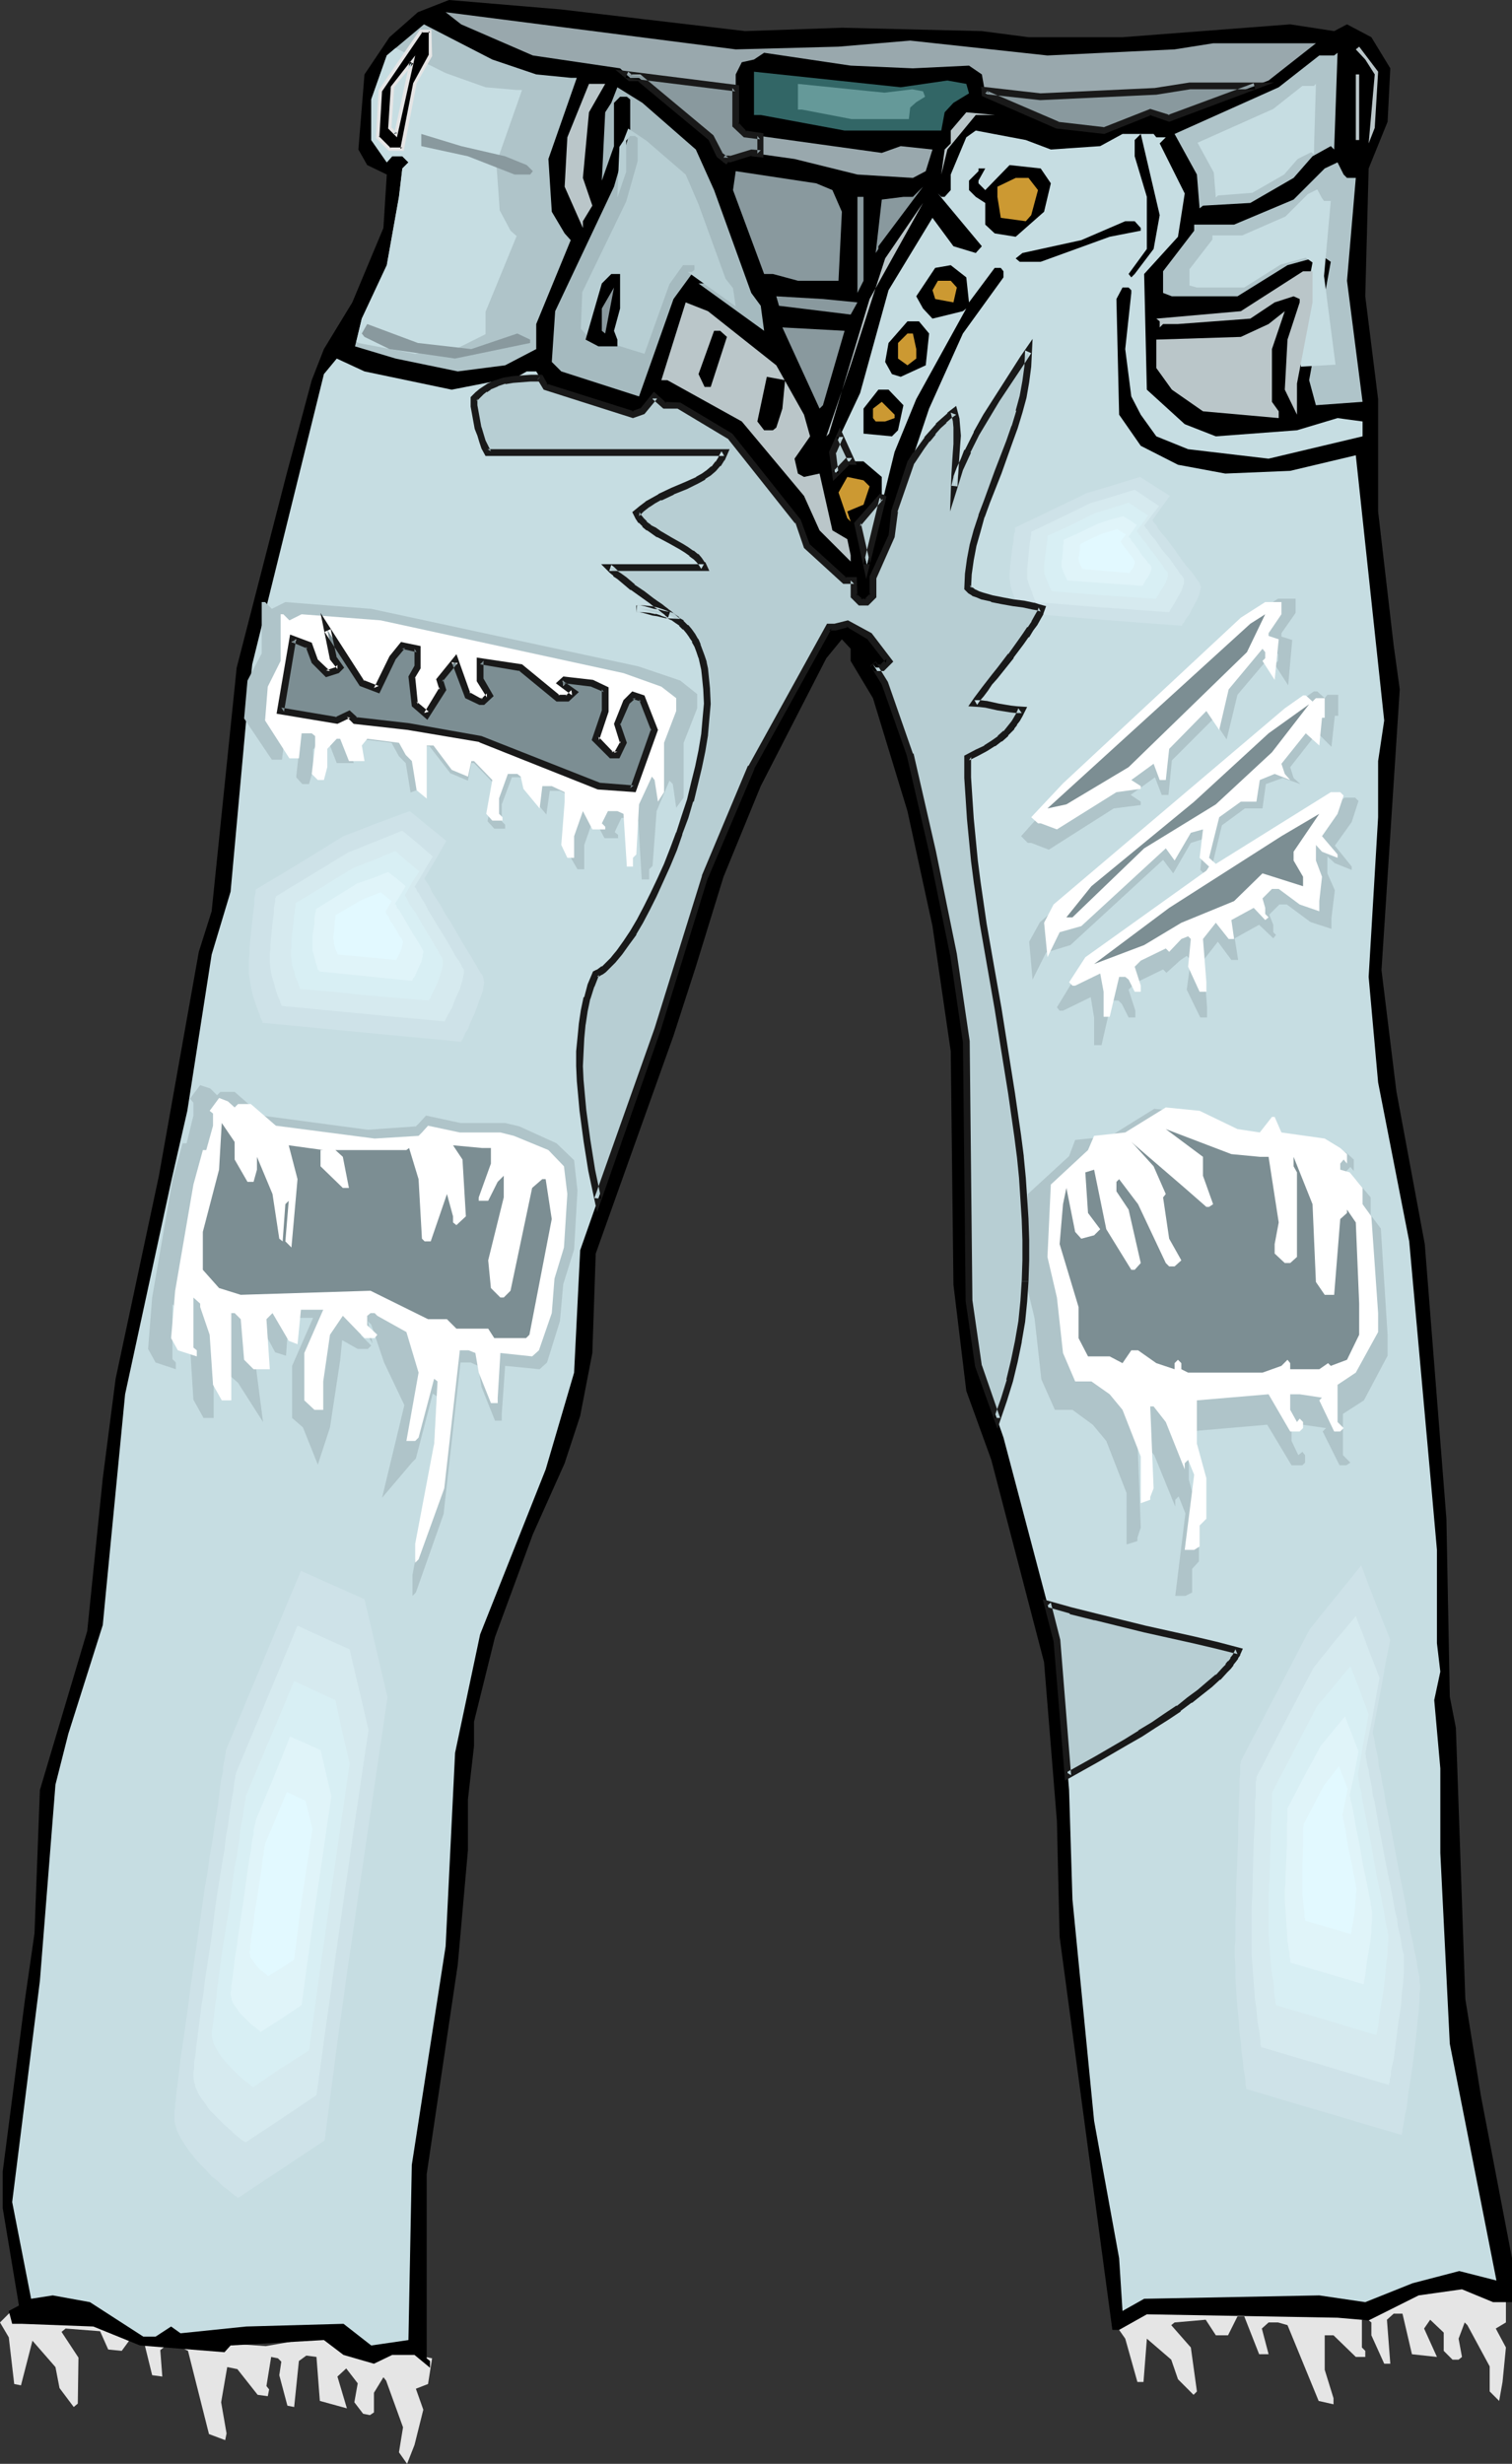 <?xml version="1.0" encoding="UTF-8" standalone="no"?>
<svg
   version="1.0"
   width="95.605mm"
   height="155.711mm"
   id="svg106"
   sodipodi:docname="Pants - Jeans 9.wmf"
   xmlns:inkscape="http://www.inkscape.org/namespaces/inkscape"
   xmlns:sodipodi="http://sodipodi.sourceforge.net/DTD/sodipodi-0.dtd"
   xmlns="http://www.w3.org/2000/svg"
   xmlns:svg="http://www.w3.org/2000/svg">
  <rect width="100%" height="100%" fill="#333333" stroke="none"/>
  <sodipodi:namedview
     id="namedview106"
     pagecolor="#ffffff"
     bordercolor="#000000"
     borderopacity="0.25"
     inkscape:showpageshadow="2"
     inkscape:pageopacity="0.0"
     inkscape:pagecheckerboard="0"
     inkscape:deskcolor="#d1d1d1"
     inkscape:document-units="mm" />
  <defs
     id="defs1">
    <pattern
       id="WMFhbasepattern"
       patternUnits="userSpaceOnUse"
       width="6"
       height="6"
       x="0"
       y="0" />
  </defs>
  <path
     style="fill:#e5e5e5;fill-opacity:1;fill-rule:evenodd;stroke:none"
     d="m 358.273,548.925 h 1.616 v 5.817 l -2.424,1.454 2.424,4.525 -0.808,8.241 -0.808,4.525 -2.262,-2.262 v -5.979 l -5.333,-9.857 -0.646,-0.646 -1.454,3.878 0.808,4.363 -0.808,0.646 h -1.454 l -2.101,-2.101 v -4.363 l -3.232,-3.07 -1.454,2.101 3.07,6.787 -5.979,-0.646 -2.262,-9.695 h -2.101 l -1.616,1.454 0.808,10.503 h -1.454 l -3.07,-6.787 v -3.07 l -0.808,-0.646 h -1.454 v 6.625 l 0.808,0.808 v 1.454 h -2.262 l -5.333,-5.171 h -2.101 v 8.241 l 2.101,6.787 v 1.454 l -3.555,-0.808 -7.434,-18.098 -2.262,-0.646 h -2.262 l -1.616,1.454 1.616,6.14 h -2.262 l -3.555,-9.049 h -1.616 l -2.262,4.525 h -2.909 l -2.424,-3.717 -7.434,0.646 -0.808,0.646 4.686,5.333 1.454,10.503 -0.808,0.808 -3.717,-3.717 -1.616,-4.686 -5.818,-5.009 -0.808,10.342 h -1.454 l -2.909,-10.342 -2.262,-3.232 1.454,-2.101 3.717,-2.262 29.735,-2.909 12.12,2.262 2.101,2.262 8.242,-0.808 10.343,-3.717 9.858,-2.262 11.151,1.454 z"
     id="path1" />
  <path
     style="fill:#e5e5e5;fill-opacity:1;fill-rule:evenodd;stroke:none"
     d="m 101.648,562.983 1.616,0.323 -0.97,6.14 -2.909,1.131 1.778,5.009 -2.101,8.403 -1.778,4.525 -1.939,-2.747 0.97,-5.979 -4.04,-11.15 -0.646,-0.808 -2.262,3.717 v 4.686 l -0.97,0.646 -1.616,-0.323 -2.101,-2.747 0.808,-4.525 -2.747,-3.555 -2.101,1.939 2.262,7.595 -6.464,-1.778 -0.808,-10.503 -2.424,-0.323 -1.778,1.293 -1.131,10.988 -1.616,-0.323 -1.939,-7.272 0.485,-3.232 -0.808,-0.808 -1.616,-0.323 -1.131,6.948 0.646,0.808 -0.323,1.616 -2.424,-0.323 -4.848,-6.14 -2.424,-0.485 -1.454,8.403 1.293,7.433 -0.323,1.616 -3.878,-1.454 -5.01,-19.876 -2.262,-1.131 -2.586,-0.485 -1.778,1.454 0.485,6.302 -2.424,-0.323 -2.424,-9.857 -1.778,-0.162 -3.07,4.201 -3.232,-0.323 -1.939,-4.363 -8.242,-0.646 -0.97,0.808 4.04,6.14 -0.162,10.988 -0.97,0.808 -3.394,-4.525 -0.97,-5.009 L 7.757,559.105 5.01,569.77 3.394,569.447 2.101,558.297 0,554.742 l 2.101,-2.101 4.363,-1.616 33.129,1.778 12.928,4.363 1.939,2.585 9.05,0.646 12.12,-2.101 10.989,-0.646 11.959,3.393 z"
     id="path2" />
  <path
     style="fill:#000000;fill-opacity:1;fill-rule:evenodd;stroke:none"
     d="m 178.086,7.433 23.109,-0.808 33.452,0.808 11.151,1.454 h 22.463 l 40.077,-3.07 10.504,1.616 3.07,-1.616 5.818,3.07 4.525,7.433 -0.646,12.766 -4.525,11.15 -0.808,30.541 3.07,24.562 v 26.824 l 3.717,31.995 1.454,10.503 -4.363,67.06 3.555,28.925 6.787,36.52 5.171,65.606 0.808,42.498 1.454,7.433 2.262,64.798 3.717,23.108 7.434,38.782 v 10.503 h -4.525 l -7.434,-3.07 -10.343,1.454 -11.959,5.979 -7.434,-0.646 -45.572,-0.808 -6.626,3.717 h -1.616 l -12.605,-93.884 -0.646,-27.632 -3.07,-37.974 -12.605,-48.316 -5.979,-16.482 -3.07,-25.37 -0.646,-55.749 -4.363,-29.894 -5.979,-27.47 -8.242,-26.986 -5.333,-8.888 v -2.909 l -2.101,-2.262 -3.717,4.525 -15.675,30.541 -8.888,21.653 -6.626,21.492 -5.333,16.482 -10.343,28.925 -8.242,23.108 -0.808,23.754 -2.909,15.028 -3.717,11.311 -7.595,16.967 -9.05,24.562 -5.01,20.199 v 5.817 l -1.454,12.766 v 12.119 l -2.424,27.309 -7.434,50.093 v 43.953 l 0.808,0.646 v 1.616 l -3.717,-3.07 h -5.333 l -4.363,2.101 -7.272,-2.101 -4.686,-3.555 -22.301,1.293 -1.454,1.616 -20.2,-1.616 -11.151,-4.525 -17.13,-0.646 H 2.909 L 2.101,551.995 4.525,550.703 0.646,527.433 v -8.726 l 5.333,-41.206 -0.808,-0.646 0.808,0.646 2.262,-15.674 1.293,-34.257 11.312,-37.974 3.717,-36.52 3.07,-23.754 10.343,-48.477 9.535,-53.487 3.07,-9.695 L 56.561,159.49 68.519,113.114 74.499,90.814 77.408,83.381 84.195,72.231 91.629,54.456 92.437,41.691 87.75,39.428 85.649,35.712 87.104,17.775 93.083,8.888 99.87,2.909 107.304,0 134.13,2.262 Z"
     id="path3" />
  <path
     style="fill:#99a8ad;fill-opacity:1;fill-rule:evenodd;stroke:none"
     d="m 200.387,11.15 17.13,-1.454 32.805,3.555 30.381,-1.454 9.211,-1.454 h 24.564 l -11.312,8.888 -23.756,8.888 -4.525,-1.293 -11.151,4.363 -11.151,-1.293 -17.13,-7.595 -0.808,-4.525 -3.07,-2.101 -13.413,0.646 -14.867,-0.646 -20.685,-3.07 -2.424,1.616 -2.909,0.646 -1.454,2.909 v 12.119 l 2.262,2.101 32.644,4.525 4.525,-1.616 7.595,0.808 -1.616,5.171 -3.07,1.616 -13.251,-0.808 -15.029,-3.717 -10.343,-1.454 -5.01,1.454 h -0.808 l -0.808,0.808 -3.07,-5.979 -17.13,-14.22 h -2.101 l -2.424,-2.262 -20.847,-3.07 -17.13,-7.433 -3.717,-2.909 69.328,8.888 z"
     id="path4" />
  <path
     style="fill:#afc4c9;fill-opacity:1;fill-rule:evenodd;stroke:none"
     d="m 128.151,17.775 8.242,0.808 h 1.454 l -6.787,19.391 0.808,12.604 3.07,5.171 1.454,1.616 -8.242,20.037 v 5.979 l -7.434,3.878 -11.312,1.454 -14.867,-3.07 -9.696,-2.909 1.616,-6.625 5.979,-12.766 2.909,-16.321 0.808,-6.787 1.454,-1.454 -1.454,-1.454 h -2.424 l -1.293,1.454 -3.717,-5.333 v -9.695 l 3.717,-10.503 8.888,-7.433 16.322,8.403 z"
     id="path5" />
  <path
     style="fill:#c6dde2;fill-opacity:1;fill-rule:evenodd;stroke:none"
     d="m 116.031,20.845 7.434,0.646 h 1.293 l -6.141,17.452 0.808,11.311 2.586,4.848 1.454,1.293 -7.434,18.098 v 5.333 l -6.787,3.393 -10.019,1.293 -13.575,-2.585 -0.485,-0.323 1.293,-5.494 5.979,-12.766 2.909,-16.321 0.808,-6.787 1.454,-1.454 -1.454,-1.454 h -2.424 l -1.293,1.454 -3.717,-5.333 v -9.695 l 3.717,-10.503 2.101,-1.778 11.959,5.979 z"
     id="path6" />
  <path
     style="fill:#000000;fill-opacity:1;fill-rule:evenodd;stroke:none"
     d="m 93.083,30.541 1.454,1.454 3.878,-17.129 -4.686,5.979 z M 102.779,13.25 99.062,20.037 96.154,35.712 H 93.083 L 90.174,32.803 90.982,21.653 100.678,7.433 h 2.101 z"
     id="path7" />
  <path
     style="fill:#e5e5e5;fill-opacity:1;fill-rule:evenodd;stroke:none"
     d="m 92.76,30.702 2.101,2.101 4.363,-19.553 -5.818,7.433 -0.646,10.019 0.808,-0.162 0.646,-9.695 -0.162,0.162 4.686,-5.817 -0.808,-0.485 -3.717,17.29 0.646,-0.162 -1.454,-1.616 0.162,0.323 z"
     id="path8" />
  <path
     style="fill:#e5e5e5;fill-opacity:1;fill-rule:evenodd;stroke:none"
     d="m 102.456,13.25 v -0.162 l -3.717,6.787 -3.07,15.674 0.485,-0.323 h -3.07 l 0.323,0.162 -2.909,-2.909 0.162,0.323 0.646,-11.15 v 0.162 L 101.002,7.595 100.678,7.756 h 2.101 l -0.323,-0.323 v 5.817 l 0.808,0.162 -0.162,-6.302 h -2.747 l -9.858,14.382 -0.646,11.473 3.07,3.07 h 3.555 l 3.07,-15.998 -0.162,0.162 3.878,-6.787 z"
     id="path9" />
  <path
     style="fill:#bac6c9;fill-opacity:1;fill-rule:evenodd;stroke:none"
     d="m 328.538,30.541 -1.454,3.717 1.454,-16.482 -2.262,-3.555 -2.262,-2.424 0.808,-0.646 4.525,5.979 z"
     id="path10" />
  <path
     style="fill:#afc4c9;fill-opacity:1;fill-rule:evenodd;stroke:none"
     d="m 318.034,34.904 -4.363,2.424 -4.525,5.171 -10.343,5.979 -11.312,0.646 -0.808,0.646 -0.646,-8.08 -5.333,-9.695 24.887,-11.15 9.696,-7.595 h 3.555 l 0.808,-0.646 -0.808,23.108 z"
     id="path11" />
  <path
     style="fill:#c6dde2;fill-opacity:1;fill-rule:evenodd;stroke:none"
     d="m 313.347,36.358 -3.232,1.616 -3.232,3.717 -7.595,4.363 -8.242,0.646 -0.485,0.485 -0.485,-5.979 -3.878,-7.11 18.099,-8.08 6.949,-5.494 h 2.747 l 0.485,-0.485 -0.485,16.805 z"
     id="path12" />
  <path
     style="fill:#326666;fill-opacity:1;fill-rule:evenodd;stroke:none"
     d="m 226.405,19.229 4.525,0.808 0.646,2.262 -3.717,2.262 -2.101,2.262 -0.808,4.363 H 201.842 L 181.803,27.47 h -1.616 V 17.129 l 35.068,3.717 z"
     id="path13" />
  <path
     style="fill:#659999;fill-opacity:1;fill-rule:evenodd;stroke:none"
     d="m 218.002,21.33 2.586,0.485 0.485,1.293 -2.101,1.293 -1.454,1.293 -0.323,2.747 h -13.736 l -11.797,-2.262 h -0.97 v -6.14 l 20.685,2.101 z"
     id="path14" />
  <path
     style="fill:#bac6c9;fill-opacity:1;fill-rule:evenodd;stroke:none"
     d="m 324.013,17.775 h 0.808 v 15.674 h -0.808 z"
     id="path15" />
  <path
     style="fill:#bac6c9;fill-opacity:1;fill-rule:evenodd;stroke:none"
     d="m 140.756,26.824 -1.454,15.674 2.262,6.625 -2.262,3.717 v 1.616 l -4.363,-9.857 0.646,-11.796 5.171,-12.766 h 3.878 z"
     id="path16" />
  <path
     style="fill:#a5babf;fill-opacity:1;fill-rule:evenodd;stroke:none"
     d="m 166.289,35.712 4.363,9.695 8.888,24.562 2.262,3.07 0.808,5.979 -15.675,-11.311 h 1.454 l 0.808,-0.646 v -1.616 h -3.878 l -4.363,5.979 -8.242,23.269 -18.584,-5.979 -2.262,-2.262 0.808,-12.119 14.059,-29.733 3.878,-13.412 v -7.433 l -0.808,-0.646 h -1.616 l -1.454,1.454 v 10.342 l -2.909,8.241 0.808,-16.321 1.454,-2.262 1.454,-3.717 5.979,3.717 z"
     id="path17" />
  <path
     style="fill:#b7ced3;fill-opacity:1;fill-rule:evenodd;stroke:none"
     d="m 163.865,41.691 3.07,7.11 6.464,17.775 1.778,2.262 0.646,4.363 -11.474,-8.241 h 0.97 l 0.646,-0.485 v -1.131 h -2.747 l -3.232,4.525 -5.979,16.644 -13.575,-4.201 -1.616,-1.778 0.323,-8.726 10.504,-21.653 2.747,-9.695 v -5.494 l -0.646,-0.485 h -1.131 l -0.97,1.131 v 7.433 l -2.101,6.14 0.485,-12.119 0.97,-1.454 1.131,-2.909 4.363,2.909 z"
     id="path18" />
  <path
     style="fill:#bac6c9;fill-opacity:1;fill-rule:evenodd;stroke:none"
     d="m 233.193,27.47 -6.787,8.241 -1.454,5.979 0.808,-5.979 1.454,-1.454 v -3.07 l 3.717,-4.363 6.787,0.646 z"
     id="path19" />
  <path
     style="fill:#c6dde2;fill-opacity:1;fill-rule:evenodd;stroke:none"
     d="m 251.13,35.712 11.797,-0.808 5.333,-2.909 h 7.434 l 0.646,0.808 h 2.262 l -1.454,1.454 5.979,11.958 -1.616,10.342 -8.08,8.888 0.646,27.632 9.05,8.241 7.434,2.909 19.392,-1.454 9.696,-2.909 5.979,0.808 v 3.555 l -22.463,5.333 -19.231,-2.262 -7.595,-3.07 -3.717,-5.171 -2.262,-4.363 -1.454,-11.311 1.454,-13.412 V 69.323 l -0.646,-0.646 h -1.454 l -1.454,2.747 0.646,27.632 5.171,7.433 8.888,4.525 11.312,2.101 15.514,-0.646 15.675,-3.717 6.787,63.344 -1.454,9.695 v 13.412 l -2.262,38.136 2.262,25.208 7.434,37.974 5.171,57.365 1.454,16.321 v 22.3 l 0.808,6.787 -1.454,6.787 1.454,16.321 v 20.199 l 2.262,45.569 11.151,56.557 -8.888,-2.262 -11.151,2.909 -11.312,4.525 -10.989,-1.616 -41.855,0.808 -5.171,2.909 -0.808,-12.604 -5.979,-32.803 -5.171,-52.84 -0.808,-26.178 -2.909,-35.873 -12.767,-48.316 -5.979,-17.129 -2.262,-15.674 -0.646,-61.728 -3.07,-20.845 -5.01,-24.562 -5.333,-23.108 -5.979,-17.129 -2.909,-4.525 0.646,0.808 h 1.454 l 1.616,-1.616 -4.525,-5.979 -5.333,-2.909 -2.909,0.808 h -1.454 l -18.584,33.449 -11.151,26.178 -11.151,36.358 -18.584,52.84 -1.454,29.248 -6.787,23.108 -15.675,39.428 -5.979,28.278 -2.262,46.215 -8.08,52.194 -0.808,41.852 -8.888,1.293 -6.626,-5.171 -23.271,0.646 -15.675,1.616 -2.262,-1.616 -3.717,2.424 h -2.909 l -12.767,-8.241 -8.888,-1.616 -5.171,0.808 -4.525,-23.108 6.626,-52.84 2.424,-30.541 1.293,-16.321 3.07,-12.119 8.242,-26.016 0.646,-6.787 4.686,-48.316 10.989,-50.74 3.878,-16.967 5.818,-37.328 4.525,-15.028 3.717,-40.883 1.454,-13.412 10.504,-42.498 6.626,-26.824 3.07,-3.717 6.626,3.07 20.847,4.363 15.675,-3.07 2.262,-1.293 h 2.262 l 2.262,3.717 20.847,6.625 2.262,-0.808 2.909,-3.555 2.262,2.101 h 3.717 l 12.12,7.433 16.16,20.36 2.262,5.817 8.888,8.241 h 2.262 v 3.717 l 1.454,1.454 h 1.616 l 1.454,-1.454 v -4.525 l 4.525,-9.695 0.646,-5.979 8.242,-24.562 8.08,-17.937 9.696,-13.412 v -1.454 l -0.646,-0.808 h -1.454 l -6.141,8.241 -0.646,-5.979 -3.717,-2.909 -3.717,0.646 -4.525,6.787 1.616,2.909 2.262,2.424 7.272,-1.778 0.808,-0.646 -11.959,21.653 -5.171,12.604 -6.626,26.986 -2.262,-9.695 5.818,-6.787 v -4.525 l -4.363,-3.717 h -3.878 l -2.909,2.909 -0.646,-5.171 6.626,-14.058 6.787,-24.562 10.504,-17.29 5.01,6.787 5.333,1.616 1.454,-1.616 -10.504,-12.604 0.808,0.808 h 0.808 l 1.454,-1.616 v -3.717 l 3.717,-8.888 2.262,-1.616 11.959,2.262 z"
     id="path20" />
  <path
     style="fill:#89999e;fill-opacity:1;fill-rule:evenodd;stroke:none"
     d="m 120.717,37.328 5.171,2.101 1.454,1.454 -0.646,0.808 h -3.717 l -11.151,-4.363 -11.151,-2.424 v -2.909 l 9.535,2.909 z"
     id="path21" />
  <path
     style="fill:#000000;fill-opacity:1;fill-rule:evenodd;stroke:none"
     d="m 275.694,59.466 -4.525,5.979 -0.808,0.808 -0.646,-0.808 4.363,-5.979 V 47.023 l -2.909,-9.695 v -3.878 l 1.454,-1.454 4.525,19.391 z"
     id="path22" />
  <path
     style="fill:#afc4c9;fill-opacity:1;fill-rule:evenodd;stroke:none"
     d="m 321.912,42.498 h 2.101 l -2.101,24.562 3.717,28.925 -11.151,0.808 -1.616,-5.979 5.171,-28.278 -2.101,-1.454 -8.242,2.262 -11.959,7.433 h -15.675 l -2.101,-0.808 v -5.171 l 7.434,-9.695 v -1.454 h 9.535 l 14.221,-5.979 7.434,-7.433 3.07,-1.454 1.454,2.909 z"
     id="path23" />
  <path
     style="fill:#c6dde2;fill-opacity:1;fill-rule:evenodd;stroke:none"
     d="m 316.418,47.993 h 1.616 l -1.616,17.937 2.747,21.168 -8.242,0.485 -1.131,-4.363 3.878,-20.522 -1.616,-1.131 -5.979,1.616 -8.727,5.494 h -11.312 l -1.778,-0.485 v -3.878 l 5.494,-7.11 v -0.97 h 7.111 l 10.343,-4.525 5.333,-5.333 2.262,-1.131 1.131,2.101 z"
     id="path24" />
  <path
     style="fill:#000000;fill-opacity:1;fill-rule:evenodd;stroke:none"
     d="m 251.13,43.791 -1.616,6.787 -6.787,5.979 -5.01,-0.808 -2.262,-2.101 v -5.171 l -2.262,-1.454 -1.616,-1.616 v -2.262 l 2.262,-2.262 v -0.646 h 1.616 l -1.616,2.909 v 0.646 l 1.616,1.616 5.818,-5.979 7.434,0.808 z"
     id="path25" />
  <path
     style="fill:#89999e;fill-opacity:1;fill-rule:evenodd;stroke:none"
     d="m 198.933,45.407 2.262,5.171 -0.808,16.482 h -9.696 l -5.979,-1.616 h -2.101 l -7.434,-20.037 0.646,-4.525 19.231,2.909 z"
     id="path26" />
  <path
     style="fill:#cc9932;fill-opacity:1;fill-rule:evenodd;stroke:none"
     d="m 248.06,45.407 -1.616,5.979 -1.293,1.454 -5.979,-0.808 -0.808,-5.009 v -2.424 l 4.363,-2.101 h 3.07 z"
     id="path27" />
  <path
     style="fill:#89999e;fill-opacity:1;fill-rule:evenodd;stroke:none"
     d="m 209.922,59.466 -0.646,0.97 1.454,-12.766 5.171,-0.646 h 2.262 l 2.424,-2.424 -10.666,14.22 z"
     id="path28" />
  <path
     style="fill:#89999e;fill-opacity:1;fill-rule:evenodd;stroke:none"
     d="m 206.366,67.06 -1.454,2.909 V 47.023 h 1.454 z"
     id="path29" />
  <path
     style="fill:#bac6c9;fill-opacity:1;fill-rule:evenodd;stroke:none"
     d="m 198.125,103.58 -0.646,0.646 5.818,-16.967 8.242,-25.531 9.05,-13.25 -12.767,22.946 z"
     id="path30" />
  <path
     style="fill:#000000;fill-opacity:1;fill-rule:evenodd;stroke:none"
     d="m 272.624,54.456 v 0.646 l -7.434,1.454 -16.483,5.979 h -5.01 l -0.97,-0.808 1.616,-1.293 14.059,-3.07 10.504,-4.525 h 2.262 z"
     id="path31" />
  <path
     style="fill:#bac6c9;fill-opacity:1;fill-rule:evenodd;stroke:none"
     d="m 313.671,72.231 -3.717,19.391 v 7.433 l -2.909,-5.979 0.646,-11.958 2.909,-8.888 v -0.808 l -1.454,-0.646 -4.525,1.454 -5.818,3.878 -17.291,1.293 h -3.555 l -0.808,0.808 v -1.454 l -0.808,-0.646 20.2,-1.778 14.867,-9.534 h 2.262 z"
     id="path32" />
  <path
     style="fill:#000000;fill-opacity:1;fill-rule:evenodd;stroke:none"
     d="m 148.19,73.686 -1.454,5.333 0.808,2.101 v 1.616 h -4.525 l -3.07,-1.616 3.878,-13.412 2.262,-2.262 h 2.101 z"
     id="path33" />
  <path
     style="fill:#cc9932;fill-opacity:1;fill-rule:evenodd;stroke:none"
     d="m 228.668,68.676 -0.808,3.555 -4.363,-0.808 -0.646,-2.101 1.293,-2.262 h 3.07 z"
     id="path34" />
  <path
     style="fill:#89999e;fill-opacity:1;fill-rule:evenodd;stroke:none"
     d="M 143.826,79.018 V 73.686 l 2.909,-5.009 -2.101,10.988 z"
     id="path35" />
  <path
     style="fill:#89999e;fill-opacity:1;fill-rule:evenodd;stroke:none"
     d="m 204.912,72.231 -1.616,2.909 -17.13,-2.101 -0.646,-2.262 11.151,0.646 z"
     id="path36" />
  <path
     style="fill:#bac6c9;fill-opacity:1;fill-rule:evenodd;stroke:none"
     d="m 185.52,87.259 6.626,11.796 1.454,5.171 -3.717,5.333 0.808,3.555 1.454,0.808 3.717,-0.808 3.07,13.574 3.555,2.101 0.808,3.878 v 1.454 l -7.434,-7.433 -3.717,-8.241 -14.867,-17.775 -17.776,-9.857 h -1.454 l 5.818,-18.583 5.333,2.101 z"
     id="path37" />
  <path
     style="fill:#bac6c9;fill-opacity:1;fill-rule:evenodd;stroke:none"
     d="m 303.974,95.985 1.616,2.262 v 1.616 L 287.491,98.247 280.057,93.076 276.34,87.906 v -6.787 l 20.2,-0.646 6.626,-3.07 3.878,-3.07 -3.07,9.049 z"
     id="path38" />
  <path
     style="fill:#000000;fill-opacity:1;fill-rule:evenodd;stroke:none"
     d="m 222.042,79.664 -0.808,7.595 -5.979,2.747 -2.101,-0.646 -1.616,-2.909 0.808,-4.525 4.525,-5.171 h 2.747 z"
     id="path39" />
  <path
     style="fill:#89999e;fill-opacity:1;fill-rule:evenodd;stroke:none"
     d="m 112.637,83.381 10.989,-3.717 3.07,1.454 v 0.808 l -17.938,3.717 -15.675,-2.262 -5.979,-2.909 -0.646,-0.808 1.293,-2.262 12.12,4.525 z"
     id="path40" />
  <path
     style="fill:#89999e;fill-opacity:1;fill-rule:evenodd;stroke:none"
     d="m 196.67,96.793 -0.808,0.808 -8.888,-19.391 14.867,0.808 z"
     id="path41" />
  <path
     style="fill:#000000;fill-opacity:1;fill-rule:evenodd;stroke:none"
     d="m 173.723,80.472 -3.878,11.958 h -1.454 l -1.454,-3.07 3.717,-10.342 h 1.454 z"
     id="path42" />
  <path
     style="fill:#cc9932;fill-opacity:1;fill-rule:evenodd;stroke:none"
     d="m 218.971,83.381 v 2.262 l -2.101,1.616 -2.262,-1.616 v -3.717 l 2.262,-2.262 h 1.293 z"
     id="path43" />
  <path
     style="fill:#ffffff;fill-opacity:1;fill-rule:evenodd;stroke:none"
     d="m 170.652,82.735 -1.454,5.979 z"
     id="path44" />
  <path
     style="fill:#000000;fill-opacity:1;fill-rule:evenodd;stroke:none"
     d="m 186.974,97.601 -1.454,4.525 -0.808,0.646 h -2.101 l -1.616,-2.101 2.262,-10.665 4.363,0.808 z"
     id="path45" />
  <path
     style="fill:#ffffff;fill-opacity:1;fill-rule:evenodd;stroke:none"
     d="m 184.712,91.622 -0.646,9.049 z"
     id="path46" />
  <path
     style="fill:#000000;fill-opacity:1;fill-rule:evenodd;stroke:none"
     d="m 215.901,96.793 -1.293,5.979 -1.454,1.454 -6.787,-0.646 v -5.979 l 3.555,-4.525 h 2.424 z"
     id="path47" />
  <path
     style="fill:#cc9932;fill-opacity:1;fill-rule:evenodd;stroke:none"
     d="m 213.8,99.863 -2.262,0.808 h -2.262 l -0.646,-0.808 v -2.262 l 2.101,-1.616 3.07,3.07 z"
     id="path48" />
  <path
     style="fill:#cc9932;fill-opacity:1;fill-rule:evenodd;stroke:none"
     d="m 207.821,116.184 -1.454,4.363 -3.878,1.616 0.808,2.424 -0.808,-0.808 -2.101,-6.14 2.101,-3.717 3.878,0.808 z"
     id="path49" />
  <path
     style="fill:#000000;fill-opacity:1;fill-rule:evenodd;stroke:none"
     d="m 182.611,128.788 4.363,9.049 8.888,4.525 4.525,0.646 2.101,2.262 v 1.454 h -5.01 l -6.787,-2.262 h -1.454 l -0.97,0.808 4.686,2.909 0.646,0.808 -7.434,-2.262 -10.989,-5.171 -15.029,-14.866 v -2.101 l 0.808,-0.808 19.231,17.775 6.787,2.909 0.646,-0.646 -5.01,-5.979 -2.424,-5.171 -2.909,1.454 h -0.646 v -0.808 l 3.555,-1.454 -1.293,-15.674 1.293,-1.454 1.616,1.454 z"
     id="path50" />
  <path
     style="fill:#000000;fill-opacity:1;fill-rule:evenodd;stroke:none"
     d="m 211.538,150.441 -1.616,1.454 -2.101,-0.646 -0.646,-0.808 2.101,-2.262 22.301,-6.625 v 1.454 z"
     id="path51" />
  <path
     style="fill:#000000;fill-opacity:1;fill-rule:evenodd;stroke:none"
     d="m 184.065,149.795 h 1.454 -7.434 l -10.343,-5.333 0.646,-0.646 9.696,2.909 z"
     id="path52" />
  <path
     style="fill:#afc4c9;fill-opacity:1;fill-rule:evenodd;stroke:none"
     d="m 309.631,146.402 -3.394,4.848 v 0.808 l 2.586,0.808 -0.97,10.827 -3.232,-5.009 0.808,-0.808 v -1.616 l -0.808,-0.808 -8.888,10.503 -2.586,10.665 -3.232,-4.848 -9.858,9.857 -0.808,8.241 h -1.616 l -1.616,-4.201 -5.818,4.201 2.424,1.616 v 0.808 l -6.464,0.808 -15.514,9.857 -4.202,-1.616 h -0.808 l -1.616,-1.616 8.08,-9.049 46.703,-43.468 6.626,-4.201 h 4.202 z"
     id="path53" />
  <path
     style="fill:#afc4c9;fill-opacity:1;fill-rule:evenodd;stroke:none"
     d="m 64.964,145.432 3.232,-1.616 20.524,1.616 63.833,13.735 10.019,3.393 4.04,3.232 v 3.393 l -3.232,8.241 v 13.089 l -1.778,2.424 -0.808,-5.656 -0.808,-0.808 -3.07,7.272 -0.97,13.089 -0.808,0.808 v 2.424 h -1.778 l -0.808,-13.897 -1.616,-0.808 h -2.424 l -1.616,3.393 0.808,0.646 v 0.808 h -3.232 l -2.586,-4.848 -2.262,6.464 v 5.817 h -1.616 l -1.778,-3.07 0.97,-11.635 v -2.424 l -3.394,-1.616 h -2.424 l -0.808,5.656 -4.202,-5.009 -0.808,-3.07 -0.808,-0.808 h -2.424 l -2.424,6.464 v 4.04 l 0.808,0.808 v 0.97 h -2.586 l -1.616,-1.778 1.616,-8.888 -4.848,-5.009 h -0.646 l -0.808,4.201 -4.202,-1.778 -5.01,-6.464 h -1.616 v 21.168 l -1.616,2.424 h -0.808 l -1.616,-1.616 1.616,-8.08 -1.616,-9.857 -1.616,-1.616 -1.778,-3.232 -8.242,-0.97 -1.616,1.778 0.808,4.04 H 80.478 l -2.262,-5.817 h -0.808 l -2.586,2.585 v 4.848 l -0.97,3.393 h -1.616 l -1.454,-1.616 0.808,-7.433 v -2.585 l -0.808,-0.808 h -2.586 l -0.808,6.625 h -2.424 l -6.626,-9.857 0.808,-9.049 3.394,-6.464 v -12.281 h 0.808 z"
     id="path54" />
  <path
     style="fill:#ffffff;fill-opacity:1;fill-rule:evenodd;stroke:none"
     d="m 306.237,146.725 -3.07,4.525 v 0.646 l 2.424,0.808 -0.97,9.695 -2.909,-4.525 0.646,-0.646 v -1.454 l -0.646,-0.808 -8.08,9.695 -2.262,9.695 -3.07,-4.525 -8.888,9.049 -0.808,7.433 h -1.454 l -1.454,-3.878 -5.333,3.878 2.262,1.454 v 0.646 l -5.818,0.808 -14.221,8.888 -3.878,-1.454 h -0.646 l -1.616,-1.454 7.595,-8.08 42.501,-39.59 5.818,-3.717 h 3.878 z"
     id="path55" />
  <path
     style="fill:#7c8e93;fill-opacity:1;fill-rule:evenodd;stroke:none"
     d="m 269.715,183.244 -14.867,8.888 -4.525,0.97 48.481,-44.114 3.555,-2.262 -4.363,9.049 z"
     id="path56" />
  <path
     style="fill:#ffffff;fill-opacity:1;fill-rule:evenodd;stroke:none"
     d="m 69.166,148.179 2.909,-1.454 18.907,1.454 58.015,12.604 9.05,3.232 3.555,2.747 v 3.07 l -2.909,7.595 v 11.796 l -1.454,2.262 -0.808,-5.171 -0.646,-0.808 -3.07,6.625 -0.646,11.958 -0.808,0.808 v 2.101 h -1.454 l -0.808,-12.604 -1.454,-0.646 h -2.262 l -1.454,2.909 0.808,0.808 v 0.646 h -3.07 l -2.262,-4.363 -2.101,5.979 v 5.171 h -1.616 l -1.454,-3.07 0.808,-10.342 v -2.262 l -3.07,-1.454 h -2.262 l -0.646,5.333 -3.878,-4.686 -0.646,-2.909 -0.808,-0.646 h -2.262 l -2.101,5.817 v 3.717 l 0.808,0.808 v 0.808 h -2.424 l -1.454,-1.616 1.454,-8.08 -4.363,-4.525 h -0.646 l -0.808,3.717 -3.878,-1.616 -4.363,-5.817 h -1.616 v 19.391 l -1.293,2.262 h -0.808 l -1.454,-1.616 1.454,-7.433 -1.454,-8.888 -1.454,-1.454 -1.616,-2.909 -7.595,-0.97 -1.293,1.616 0.646,3.717 h -3.717 L 81.286,176.458 H 80.478 l -2.262,2.424 v 4.363 l -0.808,3.07 h -1.454 l -1.454,-1.454 0.808,-6.787 v -2.262 l -0.808,-0.646 h -2.424 l -0.646,5.979 H 69.166 l -5.818,-9.049 0.646,-8.08 3.07,-6.14 v -11.15 h 0.646 z"
     id="path57" />
  <path
     style="fill:#7c8e93;fill-opacity:1;fill-rule:evenodd;stroke:none"
     d="m 90.174,164.661 3.555,-7.433 2.424,-3.07 3.717,0.808 v 4.525 l -1.454,2.262 0.646,6.464 2.909,2.424 3.717,-5.979 -0.646,-2.262 3.717,-4.525 3.07,8.241 2.909,1.454 h 0.646 l 1.616,-1.454 -2.262,-3.717 v -4.525 l 9.696,1.616 8.888,7.272 h 2.262 l 1.616,-1.293 -3.07,-2.262 0.808,-0.808 6.626,0.808 3.07,1.454 v 5.171 l -2.262,6.625 3.717,3.878 h 1.454 l 1.454,-2.909 -1.454,-4.525 2.262,-5.333 1.454,-1.454 2.262,0.646 2.909,7.595 -5.171,14.058 -8.242,-0.646 -28.28,-11.311 -17.13,-2.909 -12.767,-1.454 -1.454,-1.454 -2.909,1.454 -13.413,-2.262 2.909,-17.129 3.878,1.454 1.454,3.717 2.909,2.909 2.262,-0.646 0.808,-0.646 -1.616,-2.262 -1.454,-6.787 8.242,12.766 z"
     id="path58" />
  <path
     style="fill:#191919;fill-opacity:1;fill-rule:evenodd;stroke:none"
     d="m 90.659,165.631 3.878,-8.08 -0.162,0.162 2.424,-2.909 -0.808,0.162 3.555,0.808 -0.485,-0.808 v 4.525 -0.485 l -1.454,2.585 0.808,7.11 3.717,3.232 4.525,-7.11 -0.808,-2.585 -0.162,0.646 3.717,-4.525 -1.454,-0.162 3.232,8.564 3.394,1.616 h 1.131 l 2.262,-2.101 -2.424,-4.201 v 0.323 -4.525 l -0.808,0.808 9.535,1.616 -0.323,-0.162 9.05,7.433 h 2.909 l 2.424,-2.262 -3.878,-2.747 0.162,1.293 0.808,-0.808 -0.646,0.162 6.626,0.808 h -0.162 l 3.07,1.293 -0.485,-0.646 v 5.171 -0.162 l -2.424,7.11 4.363,4.363 h 2.262 l 1.778,-3.717 -1.616,-4.686 v 0.485 l 2.262,-5.171 -0.162,0.162 1.616,-1.454 -0.808,0.162 2.101,0.646 -0.485,-0.485 2.909,7.433 v -0.485 l -5.01,14.22 0.808,-0.646 -8.242,-0.646 h 0.162 l -28.28,-11.15 -17.291,-3.07 -12.767,-1.454 0.485,0.162 -1.939,-1.778 -3.394,1.616 h 0.485 l -13.413,-2.262 0.646,0.97 2.909,-17.29 -1.131,0.646 3.878,1.616 -0.485,-0.485 1.454,3.878 3.394,3.393 3.07,-0.97 1.293,-1.293 -1.939,-2.747 0.162,0.323 -1.454,-6.787 -1.454,0.646 8.403,12.927 4.686,1.778 -0.162,-1.778 -3.717,-1.454 0.323,0.323 -10.504,-16.321 2.262,11.15 1.778,2.262 v -0.97 l -0.646,0.646 0.323,-0.162 -2.424,0.808 0.97,0.162 -3.07,-2.909 0.162,0.162 -1.454,-4.04 -5.171,-1.939 -3.232,18.906 14.544,2.424 3.07,-1.454 -0.808,-0.162 1.616,1.616 12.928,1.454 17.291,2.909 h -0.323 l 28.442,11.311 9.05,0.646 5.333,-14.866 -3.232,-8.241 -2.909,-0.97 -2.101,2.101 -2.262,5.656 1.454,4.686 0.162,-0.646 -1.616,2.909 0.808,-0.323 h -1.454 l 0.485,0.162 -3.555,-3.717 0.162,0.808 2.262,-6.787 v -5.817 l -3.717,-1.778 -7.111,-0.808 -1.778,1.616 3.878,2.909 -0.162,-1.293 -1.454,1.454 0.485,-0.323 h -2.262 l 0.485,0.162 -9.05,-7.433 -10.827,-1.616 v 5.656 l 2.424,3.878 v -0.97 l -1.454,1.454 0.485,-0.323 h -0.646 l 0.323,0.162 -2.909,-1.616 0.323,0.485 -3.394,-9.534 -4.848,5.979 0.808,2.585 v -0.646 l -3.717,6.14 1.131,-0.323 -2.909,-2.424 0.323,0.646 -0.646,-6.464 -0.162,0.323 1.454,-2.424 v -5.332 l -4.686,-0.97 -2.747,3.393 -3.717,7.595 1.131,-0.485 z"
     id="path59" />
  <path
     style="fill:#ffffff;fill-opacity:1;fill-rule:evenodd;stroke:none"
     d="m 89.366,157.228 -3.717,-5.979 5.333,2.262 z"
     id="path60" />
  <path
     style="fill:#000000;fill-opacity:1;fill-rule:evenodd;stroke:none"
     d="m 228.668,153.512 -11.151,1.454 h -1.616 l 3.717,-2.262 9.05,-0.808 0.808,-0.646 0.646,0.646 z"
     id="path61" />
  <path
     style="fill:#afc4c9;fill-opacity:1;fill-rule:evenodd;stroke:none"
     d="m 316.579,166.762 0.646,-0.808 h 2.586 v 5.009 h -0.808 l -0.808,7.433 -3.394,-3.393 -6.464,8.241 0.808,2.585 1.616,1.454 -4.202,-1.454 -4.04,1.454 -0.808,5.817 h -4.202 l -5.494,4.04 -2.586,10.665 1.616,1.616 30.381,-18.906 h 2.424 l 0.808,0.808 -1.616,5.009 -4.04,5.656 4.04,5.009 v 0.808 l -4.04,-1.616 -1.778,-1.616 v 4.04 l 1.778,4.04 -0.808,6.625 v 2.585 l -5.01,-1.616 -5.656,-4.201 h -1.778 l -2.424,2.424 0.97,2.424 v 1.778 l 0.646,0.646 -0.646,0.808 -3.394,-3.232 -5.818,3.232 0.808,5.171 h -1.616 l -3.232,-4.363 -3.394,4.363 0.808,11.311 v 2.424 h -1.616 l -3.232,-6.625 0.97,-7.11 -0.97,-0.97 -1.454,0.97 -3.394,3.07 -0.808,-0.808 -6.626,3.232 -1.616,1.616 1.616,5.009 v 1.616 h -1.616 l -1.616,-3.232 -0.808,-0.808 h -1.616 l -2.424,10.665 h -1.778 v -6.625 l -0.808,-4.848 -6.626,3.232 h -0.808 l -0.646,-0.808 4.04,-6.625 31.836,-22.784 0.97,-0.97 -2.586,-2.424 0.808,-7.433 -3.07,0.97 -4.202,7.272 -2.424,-3.232 -22.14,20.36 -5.818,1.778 -3.232,6.464 -0.808,-9.049 2.586,-4.686 60.601,-51.709 4.848,-3.393 h 0.808 z"
     id="path62" />
  <path
     style="fill:#ffffff;fill-opacity:1;fill-rule:evenodd;stroke:none"
     d="m 313.671,167.57 0.808,-0.808 h 2.101 v 4.686 h -0.646 l -0.646,6.625 -3.232,-2.909 -5.818,7.272 0.808,2.424 1.293,1.454 -3.717,-1.454 -3.555,1.454 -0.808,5.171 h -3.717 l -5.171,3.717 -2.424,9.695 1.616,1.454 27.472,-17.129 h 2.262 l 0.808,0.808 -1.454,4.363 -3.717,5.333 3.717,4.363 v 0.808 l -3.717,-1.454 -1.454,-1.616 v 3.717 l 1.454,3.878 -0.646,5.817 v 2.424 l -4.686,-1.616 -5.01,-3.717 h -1.616 l -2.262,2.262 0.646,2.262 v 1.454 l 0.808,0.808 -0.808,0.646 -2.747,-2.909 -5.333,2.909 0.646,4.525 h -1.293 l -3.07,-3.878 -3.07,3.878 0.808,10.342 v 2.262 h -1.616 l -2.747,-5.979 0.646,-6.625 -0.646,-0.646 -1.616,0.646 -2.909,3.07 -0.808,-0.808 -5.979,2.909 -1.454,1.454 1.454,4.525 v 1.454 h -1.454 l -1.454,-2.909 -0.808,-0.646 h -1.454 l -2.262,9.534 h -1.454 v -5.979 l -0.808,-4.363 -5.979,2.909 h -0.646 l -0.808,-0.808 3.878,-5.979 28.927,-20.684 0.646,-0.97 -2.262,-2.101 0.808,-6.787 -2.909,0.808 -3.878,6.625 -2.101,-2.909 -20.2,18.583 -5.171,1.454 -2.909,5.979 -0.808,-8.241 2.262,-4.363 55.268,-46.861 4.363,-3.07 h 0.646 z"
     id="path63" />
  <path
     style="fill:#7c8e93;fill-opacity:1;fill-rule:evenodd;stroke:none"
     d="m 290.561,192.132 -17.13,10.503 -17.13,16.482 h -1.454 l 5.979,-7.433 24.564,-20.199 17.776,-16.321 9.696,-6.948 -8.888,11.473 z"
     id="path64" />
  <path
     style="fill:#7c8e93;fill-opacity:1;fill-rule:evenodd;stroke:none"
     d="m 309.146,205.544 2.262,3.878 v 2.262 l -9.696,-3.07 -6.787,6.625 -12.605,5.171 -8.888,5.333 -11.959,4.525 17.938,-13.412 26.826,-17.129 9.05,-5.333 -6.141,9.049 z"
     id="path65" />
  <path
     style="fill:#afc4c9;fill-opacity:1;fill-rule:evenodd;stroke:none"
     d="m 51.874,261.616 0.808,-0.808 h 3.394 l 6.464,5.656 25.372,3.393 11.474,-0.808 0.808,-0.808 1.616,-1.778 8.242,1.778 h 10.666 l 3.394,0.808 8.888,4.04 4.202,4.04 0.808,7.272 -0.808,14.058 -2.586,8.241 -0.808,8.888 -3.07,9.857 -1.778,1.616 -8.242,-0.808 -0.808,11.473 v 1.616 h -1.616 l -3.232,-8.08 -0.808,-5.009 -1.778,-0.808 h -2.424 l -4.04,36.196 -6.626,18.745 -0.808,0.808 v -5.009 l 4.848,-26.178 0.97,-16.482 -0.97,-0.646 -4.04,15.513 -0.808,0.808 -7.272,8.564 5.333,-22.138 -4.848,-10.18 -3.07,-9.049 -0.808,-0.808 1.131,5.333 -2.747,-4.525 v 2.585 l 2.424,2.424 -0.808,0.808 H 85.488 l -3.717,-2.101 -0.485,4.848 -2.424,15.998 -2.909,8.888 -3.555,-8.888 -2.586,-2.262 V 326.252 L 74.822,314.779 h -5.818 l -0.646,9.049 -2.586,-0.808 -4.04,-7.433 -1.778,1.616 2.909,22.461 -5.979,-9.372 -2.586,-2.262 -0.646,-10.827 -1.778,-1.616 h -0.808 v 23.108 h -2.424 l -2.424,-4.363 -0.808,-12.927 -2.586,-7.433 v -0.808 l -1.616,-1.616 v 13.089 l 0.808,0.808 v 1.616 l -4.848,-1.616 -1.778,-3.232 0.97,-12.281 4.848,-27.955 2.424,-8.888 h 0.97 l 1.616,-6.625 v -3.07 l -0.808,-0.97 2.424,-3.232 2.424,0.808 z"
     id="path66" />
  <path
     style="fill:#afc4c9;fill-opacity:1;fill-rule:evenodd;stroke:none"
     d="m 294.763,270.665 5.818,0.808 3.232,-4.201 h 0.808 l 1.616,4.201 11.474,1.616 4.04,2.262 1.778,1.616 v 2.747 l -0.808,-0.97 -0.97,0.97 v 1.616 l 2.424,0.646 3.394,4.04 v 4.201 l 2.424,3.232 1.616,25.37 v 5.009 l -5.656,10.665 -5.01,3.232 v 9.857 l 1.778,1.778 -0.97,0.646 h -1.616 l -4.04,-8.08 0.808,-0.808 -5.656,-0.808 h -2.586 v 3.878 l 1.616,3.393 0.97,-0.808 0.646,0.808 V 349.36 l -0.646,0.646 h -2.586 l -5.818,-9.695 -18.746,1.616 v 11.473 l 2.424,8.888 v 10.665 l -1.616,1.778 v 5.656 l -1.616,0.808 h -2.424 l 2.424,-19.714 -1.616,-4.04 -0.808,0.808 v 1.616 l -5.01,-12.281 -3.232,-4.04 h -0.808 l 0.808,21.33 -0.808,2.424 v 0.808 l -2.586,0.808 V 356.632 l -4.848,-12.443 -3.232,-3.878 -4.848,-3.555 h -4.202 l -3.232,-7.272 -1.616,-14.543 -2.586,-10.827 0.97,-18.906 9.858,-9.049 1.454,-3.878 8.242,-0.808 10.666,-6.625 9.05,0.97 z"
     id="path67" />
  <path
     style="fill:#ffffff;fill-opacity:1;fill-rule:evenodd;stroke:none"
     d="m 56.076,264.525 0.808,-0.808 h 3.07 l 5.979,5.171 23.594,3.07 10.504,-0.646 0.808,-0.808 1.454,-1.616 7.595,1.616 h 9.696 l 3.232,0.808 8.242,3.393 3.717,3.878 0.808,6.625 -0.808,12.766 -2.262,7.433 -0.646,8.241 -3.07,8.888 -1.616,1.454 -7.595,-0.808 -0.646,10.665 v 1.293 h -1.616 l -2.909,-7.272 -0.808,-4.686 -1.616,-0.646 h -2.101 l -3.717,32.965 -6.141,16.967 -0.808,0.808 v -4.525 l 4.525,-23.915 0.808,-14.866 -0.808,-0.646 -3.717,14.058 -0.808,0.808 h -2.101 l 2.909,-16.321 -2.909,-9.695 -6.949,-3.878 -0.646,-0.646 h -0.97 l -0.808,0.646 v 2.262 l 2.424,2.262 -0.646,0.808 h -2.424 l -5.171,-5.333 -3.07,4.525 -1.616,11.15 v 6.787 h -2.101 l -2.424,-2.262 v -11.311 l 4.525,-10.342 h -5.333 l -0.808,8.241 -2.101,-0.808 -3.878,-6.625 -1.454,1.454 0.808,11.958 h -3.878 l -2.262,-2.262 -0.808,-9.695 -1.454,-1.454 h -0.808 v 20.845 h -2.262 l -2.101,-3.717 -0.808,-11.958 -2.262,-6.625 v -0.808 l -1.616,-1.454 v 11.958 l 0.808,0.646 v 1.454 l -4.525,-1.454 -1.616,-2.909 0.97,-11.311 4.363,-25.37 2.262,-8.241 h 0.808 l 1.616,-5.817 v -2.909 l -0.808,-0.646 2.262,-3.07 2.101,0.808 z"
     id="path68" />
  <path
     style="fill:#7c8e93;fill-opacity:1;fill-rule:evenodd;stroke:none"
     d="m 56.076,276.967 3.07,5.332 h 1.454 l 0.808,-2.909 v -3.07 l 3.717,8.888 1.616,10.665 0.808,0.646 0.646,-8.888 0.808,-0.808 -0.808,9.695 1.454,1.454 1.454,-16.321 -2.101,-8.08 8.242,1.131 h -0.646 v 3.878 l 5.333,5.171 h 1.454 l -1.454,-7.433 -1.778,-1.616 h 16.968 l 0.646,-0.485 2.262,7.433 0.808,14.22 0.646,0.646 h 1.454 l 3.878,-11.311 1.454,5.333 v 1.454 l 0.808,0.646 2.262,-2.101 -0.808,-13.574 -2.262,-3.393 6.949,0.646 h 2.101 v 3.717 l -2.909,8.08 v 0.808 h 2.262 l 2.262,-4.525 1.454,-1.454 v 5.171 l -3.717,15.028 0.646,6.625 2.262,2.262 h 0.808 l 1.616,-1.616 5.171,-24.562 2.424,-2.101 h 0.808 l 1.454,9.534 -5.333,27.632 -0.808,0.808 h -7.595 l -1.454,-2.262 h -7.595 l -2.262,-2.262 h -4.525 l -13.736,-6.787 -31.028,0.97 -5.171,-1.616 -3.878,-4.363 v -9.049 l 3.878,-14.866 0.646,-11.15 3.07,4.525 z"
     id="path69" />
  <path
     style="fill:#ffffff;fill-opacity:1;fill-rule:evenodd;stroke:none"
     d="m 288.299,268.888 5.333,3.07 z"
     id="path70" />
  <path
     style="fill:#ffffff;fill-opacity:1;fill-rule:evenodd;stroke:none"
     d="m 295.733,269.696 5.333,0.808 2.909,-3.717 h 0.646 l 1.616,3.717 10.343,1.454 3.717,2.262 1.616,1.454 v 2.262 l -0.808,-0.97 -0.808,0.97 v 1.454 l 2.262,0.646 3.07,3.717 v 3.878 l 2.101,2.909 1.616,23.108 v 4.525 l -5.333,9.695 -4.363,2.909 v 8.888 l 1.454,1.454 -0.808,0.808 h -1.454 l -3.555,-7.433 0.646,-0.646 -5.333,-0.808 h -2.262 v 3.717 l 1.616,2.909 0.646,-0.808 0.808,0.808 v 1.454 l -0.808,0.808 h -2.262 l -5.171,-8.888 -17.13,1.454 v 10.342 l 2.262,8.241 v 9.695 l -1.616,1.616 v 5.009 l -1.293,0.808 h -2.262 l 2.262,-17.937 -1.454,-3.555 -0.808,0.808 v 1.454 l -4.525,-11.311 -2.909,-3.717 h -0.808 l 0.808,19.553 -0.808,2.101 v 0.646 l -2.262,0.808 v -11.15 l -4.363,-11.15 -3.07,-3.717 -4.363,-3.07 h -3.878 l -2.909,-6.787 -1.454,-13.25 -2.262,-9.695 0.808,-17.29 8.888,-8.241 1.454,-3.393 7.434,-0.808 9.696,-5.979 8.08,0.808 z"
     id="path71" />
  <path
     style="fill:#7c8e93;fill-opacity:1;fill-rule:evenodd;stroke:none"
     d="m 301.066,276.321 h 2.101 l 2.424,15.674 -0.97,5.171 v 2.262 l 2.424,2.262 h 1.293 l 1.616,-1.454 v -20.199 l -0.808,-1.454 v -2.262 l 4.525,11.311 0.808,18.583 2.101,3.07 h 2.262 l 1.454,-18.098 1.616,-1.454 v -0.808 l 2.101,3.07 0.808,19.391 v 7.433 l -2.909,5.979 -3.878,1.454 -0.646,-0.646 -2.101,1.454 h -6.949 v -1.454 l -0.646,-0.808 -1.454,1.454 -4.525,1.616 h -17.776 l -1.616,-0.808 v -1.454 l -0.808,-0.808 -0.808,0.808 v 1.454 l -4.363,-1.454 -4.363,-3.07 h -1.616 l -2.101,3.07 -3.07,-1.616 h -5.171 l -2.262,-4.363 v -7.433 l -4.525,-15.028 0.808,-9.534 0.808,-3.878 2.101,10.503 1.454,1.616 3.07,-0.808 1.454,-1.454 -2.909,-3.878 -0.646,-9.695 2.101,-0.646 2.909,14.22 5.979,9.695 h 0.808 l 1.454,-1.616 -2.909,-12.766 -2.909,-4.363 v -2.262 l 0.646,-0.646 4.525,5.979 6.626,14.058 0.808,0.808 h 1.293 l 1.616,-1.454 -2.909,-5.171 -1.454,-9.857 0.646,-0.808 -2.909,-6.625 -4.525,-5.009 -0.808,-0.808 12.767,10.988 5.171,4.525 h 0.646 l 0.97,-0.646 -2.424,-6.787 v -4.525 l -8.888,-6.625 15.675,5.979 z"
     id="path72" />
  <path
     style="fill:#ffffff;fill-opacity:1;fill-rule:evenodd;stroke:none"
     d="m 283.128,348.714 -0.808,-3.07 0.808,0.808 z"
     id="path73" />
  <path
     style="fill:#89999e;fill-opacity:1;fill-rule:evenodd;stroke:none"
     d="m 181.803,32.48 v 4.201 l -2.262,-0.162 -5.01,1.454 h -0.808 l -0.323,0.162 -1.454,-1.131 -2.101,-4.201 -17.13,-14.22 h -2.101 l -0.97,-0.808 26.18,3.232 v 8.888 l 2.262,2.101 z m 53.49,-10.827 13.413,1.454 27.472,-1.293 8.08,-1.293 h 15.675 l -20.524,7.595 -4.525,-1.293 -11.151,4.363 -11.151,-1.293 -17.13,-7.595 z"
     id="path74" />
  <path
     style="fill:#191919;fill-opacity:1;fill-rule:evenodd;stroke:none"
     d="m 181.641,33.288 -0.646,-0.808 v 4.201 l 0.808,-0.808 -2.262,-0.162 -5.333,1.616 0.323,-0.162 h -1.293 l -0.323,0.485 h 1.131 l -1.616,-1.293 0.323,0.323 -2.262,-4.363 -17.453,-14.543 h -2.424 l 0.485,0.162 -0.97,-0.808 -0.646,1.454 26.18,3.232 -0.646,-0.808 v 9.211 l 2.747,2.585 3.878,0.485 0.808,-1.454 -4.363,-0.646 0.485,0.323 -2.101,-2.262 0.162,0.646 v -9.534 l -29.573,-3.717 3.232,2.747 h 2.424 l -0.485,-0.162 17.13,14.22 -0.162,-0.323 2.101,4.363 2.262,1.778 0.646,-0.646 -0.485,0.162 h 0.808 l 5.171,-1.616 -0.162,0.162 2.909,0.323 v -5.817 z"
     id="path75" />
  <path
     style="fill:#191919;fill-opacity:1;fill-rule:evenodd;stroke:none"
     d="m 236.101,21.653 -0.808,0.808 13.251,1.454 h 0.162 l 27.634,-1.293 v 0 l 8.08,-1.293 h -0.162 15.675 l -0.323,-1.454 -20.524,7.595 h 0.485 l -4.686,-1.454 -11.474,4.525 0.485,-0.162 -11.151,-1.293 h 0.323 l -17.291,-7.433 0.485,0.646 -0.162,-0.646 -1.616,-0.97 0.162,2.262 17.776,7.756 11.474,1.293 11.312,-4.525 h -0.485 l 4.686,1.616 25.048,-9.372 h -20.2 v 0 l -8.242,1.293 h 0.162 l -27.634,1.293 h 0.162 l -14.221,-1.616 z"
     id="path76" />
  <path
     style="fill:#c6dde2;fill-opacity:1;fill-rule:evenodd;stroke:none"
     d="m 334.679,382.971 -8.08,-21.007 -14.544,17.775 -19.231,37.166 v 0.485 l -0.162,0.485 v 0.808 0.97 1.131 l -0.162,1.131 v 1.454 l -0.162,1.616 v 1.778 1.778 l -0.162,1.939 -0.162,4.04 v 4.363 l -0.485,9.211 v 4.525 l -0.162,4.525 -0.162,4.201 v 2.101 1.939 1.778 l -0.162,1.778 v 2.909 l 0.162,2.909 v 2.909 l 0.323,6.14 0.646,6.302 0.162,2.909 0.323,2.909 0.323,2.747 0.323,2.424 0.323,2.262 0.162,1.939 0.162,0.808 v 0.808 l 0.162,0.646 0.162,0.485 v 0.485 0.323 0.162 0.162 l 43.794,12.927 v -0.162 -0.323 l 0.162,-0.485 v -0.646 l 0.162,-0.97 0.162,-0.97 0.162,-1.131 0.323,-1.293 0.162,-1.454 0.323,-1.454 0.162,-1.616 0.323,-1.778 0.485,-3.555 0.485,-3.878 0.97,-7.756 0.485,-3.717 0.323,-3.717 0.162,-1.616 v -1.616 l 0.162,-1.616 v -1.293 -1.293 -1.131 l -0.162,-0.97 -0.162,-0.97 -0.162,-0.808 -0.162,-1.293 -0.323,-1.454 -0.323,-1.616 -0.323,-1.939 -0.485,-2.101 -0.323,-2.262 -0.485,-2.424 -0.485,-2.747 -0.646,-2.585 -0.97,-5.817 -2.262,-11.958 -1.131,-5.817 -0.485,-2.909 -0.646,-2.747 -0.485,-2.747 -0.485,-2.424 -0.485,-2.585 -0.323,-2.101 -0.485,-2.101 -0.323,-1.778 -0.323,-1.778 -0.323,-1.293 -0.162,-1.131 -0.162,-0.808 v -0.485 -0.162 0 z"
     id="path77" />
  <path
     style="fill:#cee2e8;fill-opacity:1;fill-rule:evenodd;stroke:none"
     d="m 332.255,391.697 -3.555,-8.888 -3.394,-8.888 -12.282,15.19 -8.242,15.836 -8.242,15.674 v 0.485 l -0.162,0.485 v 0.646 0.808 0.808 l -0.162,1.131 v 1.293 1.293 l -0.162,2.909 v 1.616 l -0.162,3.555 v 3.717 l -0.323,7.918 -0.162,3.878 v 3.717 l -0.162,3.555 v 3.393 1.616 l -0.162,1.454 v 2.585 l 0.162,2.262 v 2.585 l 0.323,5.332 0.485,5.171 0.162,2.585 0.323,2.424 0.162,2.262 0.323,2.262 0.162,1.778 0.323,1.778 0.162,1.293 v 0.485 0.485 l 0.162,0.323 v 0.323 0.162 0 l 18.584,5.494 18.584,5.494 v 0 -0.323 l 0.162,-0.485 v -0.485 l 0.162,-0.808 0.162,-0.808 0.162,-0.97 0.162,-1.131 0.323,-1.131 0.162,-1.293 0.323,-2.909 0.485,-3.07 0.485,-3.232 0.808,-6.625 0.323,-3.232 0.323,-3.07 0.162,-2.747 v -1.293 l 0.162,-1.131 v -1.131 l -0.162,-0.97 v -0.97 l -0.162,-0.646 -0.162,-0.808 -0.162,-0.97 -0.162,-1.293 -0.323,-1.454 -0.323,-1.616 -0.323,-1.778 -0.485,-1.939 -0.323,-2.101 -0.485,-2.101 -0.323,-2.424 -0.97,-4.686 -1.939,-10.18 -0.97,-5.171 -0.97,-4.686 -0.323,-2.262 -0.485,-2.262 -0.323,-1.939 -0.485,-1.939 -0.162,-1.778 -0.323,-1.616 -0.323,-1.293 -0.162,-1.131 -0.162,-0.97 -0.162,-0.646 -0.162,-0.485 v -0.162 l 2.101,-10.988 0.97,-5.656 z"
     id="path78" />
  <path
     style="fill:#d6eaef;fill-opacity:1;fill-rule:evenodd;stroke:none"
     d="m 329.669,400.746 -5.656,-14.705 -5.171,6.14 -5.01,6.302 -6.787,12.927 -6.787,13.089 v 0.646 l -0.162,0.485 v 0.808 0.646 0.97 0.97 l -0.162,1.131 v 1.131 2.747 l -0.162,2.747 -0.162,3.07 -0.323,12.766 -0.162,2.909 v 2.747 2.585 2.101 1.939 2.101 l 0.323,4.363 0.323,4.201 0.162,2.101 0.323,2.101 0.162,1.939 0.162,1.616 0.323,1.616 0.162,1.293 0.162,1.293 v 0.808 l 0.162,0.485 v 0.162 l 15.352,4.525 15.191,4.525 v 0 -0.323 l 0.162,-0.323 v -0.485 l 0.162,-0.646 0.162,-0.646 V 494.792 l 0.162,-0.97 0.485,-1.939 0.323,-2.424 0.323,-2.424 0.323,-2.747 0.808,-5.494 0.162,-2.585 0.323,-2.585 0.162,-2.262 v -0.97 -2.747 -0.808 l -0.162,-0.485 -0.162,-0.646 -0.162,-0.808 -0.162,-1.131 -0.162,-1.131 -0.323,-1.293 -0.323,-1.454 -0.162,-1.616 -0.485,-1.778 -0.323,-1.778 -0.323,-1.939 -0.808,-4.04 -1.616,-8.241 -0.808,-4.201 -0.646,-3.878 -0.323,-1.939 -0.485,-1.778 -0.162,-1.616 -0.323,-1.616 -0.323,-1.454 -0.162,-1.293 -0.323,-1.131 -0.162,-0.97 -0.162,-0.646 v -0.646 l -0.162,-0.323 v -0.162 l 1.778,-9.049 z"
     id="path79" />
  <path
     style="fill:#d8eff4;fill-opacity:1;fill-rule:evenodd;stroke:none"
     d="m 327.084,409.472 -2.101,-5.656 -2.262,-5.817 -4.04,4.848 -4.04,4.848 -5.333,10.342 -5.333,10.18 v 0.646 0.323 1.131 1.454 l -0.162,1.778 v 2.101 l -0.162,2.262 v 2.424 l -0.323,10.019 -0.162,2.262 v 2.262 1.939 1.616 1.616 1.616 l 0.485,6.787 0.323,3.232 0.323,1.454 0.162,1.454 v 1.293 l 0.162,0.97 0.162,0.808 v 0.646 l 0.162,0.485 v 0.162 l 11.959,3.555 11.959,3.555 v -0.162 l 0.162,-0.162 v -0.323 l 0.162,-0.323 v -0.485 l 0.162,-0.485 0.162,-1.293 0.162,-1.616 0.323,-1.939 0.323,-1.939 0.323,-2.101 0.485,-4.363 0.162,-1.939 0.323,-2.101 v -1.778 l 0.162,-1.616 v -1.293 l -0.162,-0.646 v -0.485 l -0.162,-0.485 -0.162,-0.646 -0.162,-0.808 -0.162,-0.808 -0.162,-1.131 -0.162,-1.131 -0.323,-1.293 -0.162,-1.293 -0.646,-2.909 -0.646,-3.232 -1.131,-6.464 -0.646,-3.393 -0.646,-3.07 -0.485,-2.747 -0.323,-1.454 -0.162,-1.131 -0.162,-1.131 -0.323,-0.97 -0.162,-0.97 -0.162,-0.808 v -0.485 l -0.162,-0.485 v -0.323 0 l 1.293,-7.272 z"
     id="path80" />
  <path
     style="fill:#e0f4f9;fill-opacity:1;fill-rule:evenodd;stroke:none"
     d="m 324.66,418.359 -1.616,-4.201 -1.616,-4.201 -5.818,7.11 -4.04,7.433 -3.878,7.433 v 0.646 0.808 1.131 l -0.162,1.293 v 1.616 1.616 1.778 l -0.323,7.272 v 1.616 l -0.162,1.616 v 2.585 l 0.162,2.262 0.162,2.585 0.162,2.424 0.162,2.424 0.162,0.97 0.162,1.131 0.162,0.808 v 0.808 l 0.162,0.646 v 0.485 0.323 0 l 17.453,5.171 v 0 l 0.162,-0.162 v -0.323 l 0.162,-0.808 0.162,-0.97 0.162,-1.131 0.162,-1.454 0.485,-2.909 0.485,-3.07 0.162,-1.616 v -1.454 l 0.162,-1.293 v -1.131 -0.97 l -0.162,-0.808 v -0.323 l -0.162,-0.485 v -0.646 l -0.162,-0.646 -0.323,-1.616 -0.323,-1.778 -0.485,-2.262 -0.485,-2.262 -0.808,-4.686 -0.485,-2.424 -0.485,-2.262 -0.323,-2.101 -0.323,-1.778 -0.162,-0.808 -0.162,-0.808 -0.162,-0.646 -0.162,-0.485 v -0.485 l -0.162,-0.323 v -0.162 -0.162 l 1.131,-5.171 z"
     id="path81" />
  <path
     style="fill:#e2f9ff;fill-opacity:1;fill-rule:evenodd;stroke:none"
     d="m 322.074,427.247 -2.101,-5.333 -3.555,4.525 -4.848,9.211 v 0.485 l -0.162,0.485 v 1.454 0.97 2.101 l -0.162,4.686 v 1.939 1.616 1.454 1.616 l 0.162,1.616 0.162,1.454 0.162,1.293 v 1.131 l 0.162,0.323 v 0.323 0.162 0 l 10.989,3.232 v 0 -0.323 l 0.162,-0.485 v -0.646 l 0.162,-0.646 0.162,-0.97 0.323,-1.778 0.162,-1.939 0.162,-1.939 v -0.808 l 0.162,-0.646 v -0.646 l -0.162,-0.485 v -0.485 l -0.162,-0.808 -0.162,-0.97 -0.323,-1.293 -0.162,-1.293 -0.323,-1.454 -0.646,-2.909 -0.485,-2.909 -0.162,-1.293 -0.323,-1.293 -0.162,-0.97 -0.162,-0.646 v -0.485 l -0.162,-0.162 v 0 z"
     id="path82" />
  <path
     style="fill:#c6dde2;fill-opacity:1;fill-rule:evenodd;stroke:none"
     d="m 282.32,116.184 -8.403,-5.494 -15.029,4.686 -20.2,9.534 v 0.162 0.323 l -0.162,0.646 v 0.646 l -0.162,0.808 -0.162,0.97 -0.323,2.262 -0.485,4.848 -0.162,1.131 v 0.97 l -0.162,0.97 v 0.808 l 0.162,1.454 0.485,1.616 0.485,1.616 0.646,1.616 0.485,1.293 0.323,0.485 0.323,0.646 0.162,0.323 0.162,0.323 v 0.162 l 0.162,0.162 45.249,3.393 v -0.162 l 0.162,-0.323 0.323,-0.485 0.485,-0.646 0.485,-0.808 0.485,-0.808 1.131,-1.939 0.97,-1.939 0.485,-1.131 0.323,-0.97 0.162,-0.808 0.162,-0.808 v -0.646 l -0.323,-0.323 -0.162,-0.323 -0.162,-0.323 -0.646,-0.808 -0.808,-1.131 -0.97,-1.131 -0.97,-1.454 -1.131,-1.454 -2.424,-3.07 -1.131,-1.616 -1.131,-1.454 -0.97,-1.454 -0.97,-1.131 -0.808,-1.131 -0.485,-0.646 -0.323,-0.323 -0.162,-0.162 v -0.162 0 z"
     id="path83" />
  <path
     style="fill:#cee2e8;fill-opacity:1;fill-rule:evenodd;stroke:none"
     d="m 279.572,118.446 -3.555,-2.262 -3.555,-2.262 -12.767,3.878 -17.13,8.241 v 0.162 0.323 0.485 l -0.162,0.485 -0.162,0.808 v 0.808 l -0.323,1.778 -0.485,4.04 -0.162,1.939 v 0.646 0.646 l 0.162,1.293 0.323,1.454 0.485,1.293 0.485,1.293 0.485,1.293 0.485,0.808 0.162,0.323 0.162,0.323 v 0.162 0 l 19.231,1.616 19.231,1.454 v -0.162 l 0.162,-0.323 0.323,-0.323 0.323,-0.646 0.485,-0.646 0.485,-0.646 0.808,-1.616 0.97,-1.778 0.323,-0.808 0.323,-0.808 0.162,-0.808 0.162,-0.646 -0.162,-0.485 -0.162,-0.485 -0.323,-0.485 -0.485,-0.646 -0.646,-0.97 -0.808,-0.97 -0.97,-1.131 -0.97,-1.293 -1.939,-2.747 -1.939,-2.585 -0.97,-1.131 -0.808,-0.97 -0.485,-0.97 -0.646,-0.646 -0.162,-0.323 -0.162,-0.162 v 0 l 2.101,-2.909 z"
     id="path84" />
  <path
     style="fill:#d6eaef;fill-opacity:1;fill-rule:evenodd;stroke:none"
     d="m 276.987,120.87 -5.818,-3.878 -10.666,3.232 -6.949,3.393 -7.111,3.393 v 0.162 0.162 0.485 l -0.162,0.485 v 0.485 l -0.162,0.808 -0.162,1.454 -0.323,3.393 -0.162,1.454 v 0.646 0.485 1.131 l 0.323,1.131 0.808,2.101 0.323,0.97 0.323,0.808 0.162,0.323 0.162,0.162 0.162,0.162 v 0 l 15.837,1.293 15.837,1.131 v 0 l 0.162,-0.323 0.162,-0.323 0.323,-0.485 0.646,-1.131 1.616,-2.747 0.485,-1.454 0.162,-0.485 v -0.485 -0.485 l -0.162,-0.323 -0.323,-0.485 -0.485,-0.485 -0.485,-0.808 -0.646,-0.808 -0.646,-0.97 -0.808,-1.131 -1.778,-2.101 -1.454,-2.101 -0.808,-0.97 -0.646,-0.808 -0.485,-0.808 -0.485,-0.485 -0.162,-0.323 -0.162,-0.162 1.778,-2.424 z"
     id="path85" />
  <path
     style="fill:#d8eff4;fill-opacity:1;fill-rule:evenodd;stroke:none"
     d="m 274.401,123.132 -2.262,-1.454 -2.424,-1.616 -4.04,1.293 -4.202,1.293 -5.494,2.747 -5.656,2.585 v 0 0.162 0.485 0.323 l -0.162,0.97 -0.162,1.293 -0.323,2.585 -0.162,1.131 v 0.97 0.808 l 0.323,0.97 0.646,1.616 0.323,0.808 0.323,0.646 0.162,0.323 0.162,0.162 v 0 l 12.443,0.97 12.282,0.808 h 0.162 v -0.162 l 0.162,-0.323 0.323,-0.323 0.485,-0.97 0.646,-0.97 0.646,-1.131 0.323,-0.97 0.162,-0.485 v -0.485 -0.323 l -0.162,-0.323 -0.162,-0.162 -0.485,-0.485 -0.323,-0.646 -0.485,-0.646 -1.131,-1.616 -1.454,-1.778 -1.131,-1.616 -0.646,-0.646 -0.485,-0.808 -0.485,-0.485 -0.162,-0.485 -0.323,-0.162 v -0.162 l 1.293,-1.778 z"
     id="path86" />
  <path
     style="fill:#e0f4f9;fill-opacity:1;fill-rule:evenodd;stroke:none"
     d="m 271.654,125.395 -1.616,-1.131 -1.616,-0.97 -3.07,0.808 -2.909,0.97 -4.04,1.939 -4.202,1.939 v 0.162 0.485 l -0.162,0.808 v 0.808 l -0.162,1.939 -0.162,0.808 v 0.808 0.646 l 0.162,0.485 0.485,1.293 0.323,0.646 0.162,0.323 0.162,0.323 v 0.162 l 9.05,0.646 8.888,0.646 h 0.162 v -0.162 l 0.323,-0.485 0.323,-0.646 0.485,-0.646 0.485,-0.808 0.323,-0.808 0.162,-0.646 v -0.323 l -0.162,-0.162 -0.162,-0.323 -0.162,-0.162 -0.485,-0.485 -0.323,-0.485 -0.97,-1.131 -0.808,-1.293 -0.97,-1.293 -0.808,-0.97 -0.162,-0.485 -0.323,-0.162 -0.162,-0.323 v 0 l 0.97,-1.293 z"
     id="path87" />
  <path
     style="fill:#e2f9ff;fill-opacity:1;fill-rule:evenodd;stroke:none"
     d="m 269.068,127.657 -2.101,-1.293 -3.717,1.131 -5.01,2.424 v 0.162 l -0.162,0.162 v 0.485 0.646 l -0.162,1.131 -0.162,0.646 v 0.323 l 0.162,0.808 0.323,0.808 0.323,0.646 v 0.162 0 l 11.312,0.97 0.162,-0.162 0.162,-0.323 0.646,-0.808 0.323,-0.97 v -0.485 -0.162 l -0.162,-0.162 -0.162,-0.323 -0.323,-0.485 -1.131,-1.454 -0.646,-0.808 -0.485,-0.646 -0.323,-0.485 v -0.162 h -0.162 z"
     id="path88" />
  <path
     style="fill:#c6dde2;fill-opacity:1;fill-rule:evenodd;stroke:none"
     d="m 109.89,197.303 -10.343,-8.564 -18.584,7.272 -24.564,15.028 v 0.323 l -0.162,0.485 -0.162,0.808 -0.162,1.131 v 1.293 l -0.162,1.454 -0.323,1.778 -0.162,1.778 -0.646,7.272 -0.162,1.778 -0.162,1.616 v 1.454 1.131 1.293 l 0.162,1.131 0.485,2.424 0.646,2.585 0.808,2.424 0.323,0.97 0.323,0.97 0.323,0.97 0.485,0.808 0.162,0.646 0.162,0.485 0.162,0.162 v 0.162 l 55.591,5.333 v 0 l 0.162,-0.162 0.162,-0.485 0.485,-0.808 0.485,-0.97 0.646,-1.131 0.646,-1.454 1.293,-2.909 1.293,-3.232 0.485,-1.454 0.485,-1.616 0.323,-1.293 0.162,-1.131 v -0.97 l -0.162,-0.485 -0.162,-0.323 -0.162,-0.323 -0.323,-0.485 -0.485,-0.646 -0.323,-0.646 -0.485,-0.808 -0.485,-0.808 -1.293,-1.939 -1.293,-2.101 -1.293,-2.424 -2.909,-4.848 -1.454,-2.262 -1.293,-2.424 -1.293,-2.101 -1.293,-1.778 -0.323,-0.97 -0.485,-0.646 -0.485,-0.646 -0.323,-0.646 -0.162,-0.485 -0.162,-0.323 -0.162,-0.162 v 0 z"
     id="path89" />
  <path
     style="fill:#cee2e8;fill-opacity:1;fill-rule:evenodd;stroke:none"
     d="m 106.658,200.858 -8.727,-7.11 -7.919,2.909 -7.919,3.07 -10.504,6.464 -10.504,6.302 v 0.162 0.485 l -0.162,0.808 -0.162,0.808 v 1.293 l -0.162,1.131 -0.162,1.454 -0.162,1.454 -0.646,6.302 v 1.454 l -0.162,1.454 v 1.131 1.131 0.97 l 0.162,0.97 0.323,2.101 0.485,2.262 0.646,1.939 0.646,1.778 0.323,0.808 0.162,0.646 0.323,0.646 0.162,0.323 v 0.323 H 62.863 l 23.756,2.262 23.594,2.262 v -0.162 0 l 0.323,-0.485 0.323,-0.646 0.323,-0.808 0.646,-0.97 0.485,-1.293 1.131,-2.424 0.97,-2.747 0.485,-1.293 0.485,-1.293 0.162,-1.131 0.162,-0.97 -0.162,-0.808 -0.162,-0.646 -0.162,-0.323 -0.323,-0.323 -0.323,-0.646 -0.323,-0.485 -0.323,-0.646 -0.485,-0.808 -0.97,-1.616 -1.131,-1.778 -1.131,-1.939 -2.424,-4.201 -1.293,-1.939 -1.131,-2.101 -1.131,-1.778 -0.97,-1.454 -0.323,-0.808 -0.323,-0.646 -0.323,-0.485 -0.323,-0.485 -0.323,-0.485 -0.162,-0.162 v -0.162 -0.162 l 2.586,-4.363 z"
     id="path90" />
  <path
     style="fill:#d6eaef;fill-opacity:1;fill-rule:evenodd;stroke:none"
     d="m 103.426,204.574 -3.555,-3.07 -3.717,-3.07 -12.928,5.171 -17.291,10.503 v 0.162 l -0.162,0.323 v 0.646 l -0.162,0.808 -0.162,0.808 v 1.131 l -0.323,2.424 -0.485,5.171 v 1.131 l -0.162,1.131 v 0.97 0.97 l 0.162,1.616 0.323,1.778 0.485,1.616 0.485,1.778 0.485,1.454 0.323,0.646 0.162,0.485 0.162,0.485 0.162,0.323 v 0.162 l 0.162,0.162 38.946,3.717 V 243.841 l 0.162,-0.323 0.323,-0.646 0.323,-0.646 0.485,-0.808 0.485,-0.97 0.808,-2.101 0.97,-2.101 0.323,-1.131 0.323,-0.97 0.162,-0.97 0.162,-0.808 v -0.808 l -0.323,-0.485 -0.162,-0.162 -0.162,-0.485 -0.485,-0.808 -0.808,-1.131 -0.808,-1.454 -0.808,-1.454 -0.97,-1.616 -2.101,-3.393 -0.97,-1.616 -0.97,-1.616 -0.808,-1.616 -0.808,-1.293 -0.646,-1.131 -0.323,-0.323 -0.162,-0.485 -0.162,-0.323 -0.162,-0.162 -0.162,-0.162 v 0 z"
     id="path91" />
  <path
     style="fill:#d8eff4;fill-opacity:1;fill-rule:evenodd;stroke:none"
     d="m 100.194,208.129 -2.909,-2.424 -1.293,-1.131 -1.454,-1.293 -5.171,2.101 -5.01,1.939 -6.787,4.201 -6.949,4.201 v 0 0.323 0.485 l -0.162,0.646 v 0.646 l -0.162,0.808 -0.162,1.939 -0.485,4.04 v 1.778 l -0.162,0.808 v 0.646 l 0.162,1.293 0.162,1.454 0.485,1.293 0.323,1.454 0.485,1.131 0.323,0.97 0.162,0.323 v 0.162 l 0.162,0.162 v 0.162 l 7.757,0.646 7.595,0.808 15.352,1.293 v 0 l 0.162,-0.323 0.323,-0.323 0.162,-0.646 0.323,-0.646 0.323,-0.646 0.808,-1.616 0.646,-1.939 0.485,-1.616 0.162,-0.646 v -0.646 -0.646 l -0.162,-0.323 -0.162,-0.485 -0.485,-0.646 -0.485,-0.97 -0.646,-0.97 -0.646,-1.293 -0.808,-1.293 -1.616,-2.585 -1.454,-2.585 -0.808,-1.131 -0.646,-0.97 -0.485,-0.97 -0.323,-0.646 -0.323,-0.485 v 0 -0.162 l 1.616,-2.909 z"
     id="path92" />
  <path
     style="fill:#e0f4f9;fill-opacity:1;fill-rule:evenodd;stroke:none"
     d="m 96.962,211.684 -2.101,-1.778 -2.101,-1.616 -3.717,1.454 -3.717,1.293 -9.858,6.14 v 0 0.162 0.485 l -0.162,0.323 -0.162,1.131 v 1.454 l -0.485,2.909 v 1.293 0.646 0.485 0.97 l 0.323,0.97 0.485,1.939 0.323,0.97 0.162,0.646 0.323,0.323 v 0.162 0 l 11.151,1.131 11.151,1.131 v -0.162 -0.162 l 0.162,-0.323 0.323,-0.323 0.485,-1.131 0.485,-1.131 0.646,-1.293 0.323,-1.293 v -0.485 l 0.162,-0.485 v -0.323 l -0.162,-0.323 -0.162,-0.323 -0.323,-0.485 -0.323,-0.646 -0.485,-0.808 -1.131,-1.778 -1.131,-1.939 -1.131,-1.939 -0.485,-0.808 -0.485,-0.808 -0.485,-0.485 -0.162,-0.646 -0.162,-0.162 -0.162,-0.162 1.293,-2.101 z"
     id="path93" />
  <path
     style="fill:#e2f9ff;fill-opacity:1;fill-rule:evenodd;stroke:none"
     d="m 93.568,215.239 -2.586,-2.101 -4.525,1.778 -6.303,3.717 v 0.162 0.485 l -0.162,0.808 v 0.808 l -0.162,1.939 -0.162,0.808 v 0.646 l 0.162,0.646 v 0.485 l 0.323,1.293 0.485,0.97 v 0.162 l 0.162,0.162 13.898,1.293 v 0 -0.162 l 0.323,-0.485 0.323,-0.646 0.323,-0.646 0.323,-0.808 0.162,-0.808 0.162,-0.646 v -0.323 l -0.162,-0.162 -0.162,-0.485 -0.323,-0.323 -0.323,-0.485 -0.646,-1.131 -0.646,-1.131 -0.808,-1.131 -0.485,-1.131 -0.323,-0.323 -0.162,-0.323 v -0.162 l -0.162,-0.162 z"
     id="path94" />
  <path
     style="fill:#c6dde2;fill-opacity:1;fill-rule:evenodd;stroke:none"
     d="M 90.659,370.044 72.883,361.964 51.874,412.057 v 0 l -0.162,0.323 v 0.162 0.485 l -0.162,0.646 -0.162,0.646 v 0.808 l -0.162,0.97 -0.162,0.97 -0.162,1.131 -0.323,1.293 -0.162,1.293 -0.162,1.454 -0.162,1.454 -0.485,3.232 -0.646,3.393 -0.485,3.717 -0.646,4.04 -0.646,4.201 -0.646,4.201 -0.646,4.525 -1.454,9.211 -1.293,9.211 -1.293,9.049 -0.646,4.525 -0.646,4.201 -0.485,4.201 -0.646,3.878 -0.485,3.717 -0.323,3.393 -0.485,3.232 -0.323,2.747 -0.162,1.293 v 1.131 l -0.162,0.97 -0.162,0.97 v 0.97 0.646 l -0.162,0.646 v 0.646 l 0.162,0.808 v 0.97 l 0.323,0.97 0.323,0.97 0.808,1.939 1.293,1.939 1.293,1.778 1.454,1.939 1.616,1.778 1.778,1.778 1.616,1.616 1.616,1.454 1.454,1.293 1.293,1.131 1.293,0.808 0.485,0.485 0.323,0.323 0.323,0.162 0.323,0.162 v 0.162 h 0.162 l 24.079,-15.998 6.626,-46.861 11.312,-77.725 z"
     id="path95" />
  <path
     style="fill:#cee2e8;fill-opacity:1;fill-rule:evenodd;stroke:none"
     d="m 87.104,382.001 -7.595,-3.393 -7.595,-3.393 -8.888,21.168 -8.888,21.33 v 0.162 l -0.162,0.162 v 0.323 0.323 l -0.162,0.485 v 0.485 l -0.162,0.808 -0.162,0.646 -0.162,0.97 v 0.97 l -0.485,2.101 -0.323,2.424 -0.323,2.747 -0.485,3.07 -0.485,3.07 -0.485,3.393 -0.646,3.555 -0.485,3.717 -0.646,3.717 -1.131,7.918 -1.131,7.756 -1.131,7.756 -0.485,3.878 -0.485,3.555 -0.485,3.555 -0.485,3.232 -0.485,3.232 -0.323,2.909 -0.323,2.585 -0.323,2.424 -0.162,2.101 -0.162,0.808 v 0.808 l -0.162,0.808 v 0.646 0.485 0.485 0.808 l 0.162,0.808 0.485,1.616 0.808,1.616 0.97,1.616 1.131,1.616 1.293,1.616 1.293,1.454 1.454,1.454 1.293,1.454 1.454,1.131 1.293,1.293 1.131,0.808 0.97,0.808 0.808,0.646 0.323,0.162 0.162,0.162 v 0 l 0.162,0.162 20.685,-13.735 2.586,-19.876 2.747,-20.037 9.696,-65.929 -2.747,-11.796 z"
     id="path96" />
  <path
     style="fill:#d6eaef;fill-opacity:1;fill-rule:evenodd;stroke:none"
     d="m 83.549,393.959 -6.141,-2.747 -6.303,-2.909 -14.706,35.227 v 0 0.162 0.162 l -0.162,0.323 v 0.485 l -0.162,0.485 -0.162,1.131 -0.162,1.616 -0.323,1.616 -0.323,2.101 -0.323,2.262 -0.323,2.424 -0.485,2.585 -0.323,2.909 -0.485,2.747 -0.485,3.07 -0.485,3.07 -0.97,6.464 -0.808,6.464 -0.97,6.464 -0.485,3.07 -0.323,2.909 -0.485,2.909 -0.323,2.747 -0.323,2.585 -0.323,2.424 -0.323,2.262 -0.162,1.939 -0.323,1.616 v 1.454 l -0.162,1.131 v 0.485 0.323 l 0.162,1.293 0.323,1.293 0.646,1.454 0.808,1.293 0.97,1.293 0.97,1.454 2.424,2.424 1.131,1.131 1.131,0.97 0.97,0.97 0.97,0.808 0.808,0.646 0.646,0.485 0.485,0.162 v 0.162 0 l 8.565,-5.656 8.403,-5.656 4.525,-32.803 3.878,-27.147 4.04,-27.309 z"
     id="path97" />
  <path
     style="fill:#d8eff4;fill-opacity:1;fill-rule:evenodd;stroke:none"
     d="m 80.155,406.078 -9.858,-4.525 -11.635,27.632 v 0.162 0.485 l -0.162,0.646 -0.162,0.97 -0.162,1.131 -0.162,1.454 -0.323,1.616 -0.323,1.778 -0.162,1.939 -0.323,1.939 -0.323,2.262 -0.485,2.262 -0.646,4.848 -0.646,5.009 -0.808,5.009 -0.808,5.009 -0.646,4.848 -0.323,2.262 -0.323,2.101 -0.162,2.101 -0.323,1.939 -0.162,1.616 -0.162,1.616 -0.162,1.293 -0.162,1.131 -0.162,0.808 v 0.646 l 0.162,0.97 0.323,1.131 0.485,0.97 0.646,1.131 0.808,1.131 0.808,0.97 1.778,1.939 0.97,0.97 0.808,0.808 0.808,0.646 0.808,0.646 0.646,0.485 0.485,0.485 0.323,0.162 h 0.162 l 6.626,-4.525 6.626,-4.201 1.778,-13.089 1.778,-12.766 3.07,-21.33 3.07,-21.33 -1.778,-7.756 z"
     id="path98" />
  <path
     style="fill:#e0f4f9;fill-opacity:1;fill-rule:evenodd;stroke:none"
     d="m 76.6,418.036 -3.555,-1.616 -3.717,-1.616 -4.04,10.019 -4.202,10.019 v 0.162 0.162 l -0.162,0.646 -0.162,0.646 -0.162,0.808 v 0.97 l -0.323,1.293 -0.162,1.131 -0.162,1.454 -0.323,1.616 -0.485,3.232 -0.485,3.555 -0.485,3.555 -1.131,7.433 -0.485,3.555 -0.485,3.07 -0.162,1.616 -0.162,1.293 -0.162,1.293 -0.162,1.131 -0.162,0.97 v 0.808 l -0.162,0.646 v 0.485 l 0.162,0.646 0.162,0.808 0.323,0.808 0.485,0.646 1.131,1.616 1.454,1.454 1.131,1.131 0.646,0.485 0.646,0.485 0.323,0.323 0.485,0.323 0.162,0.162 v 0.162 l 5.01,-3.232 4.848,-3.232 2.586,-18.906 2.262,-15.513 2.262,-15.513 z"
     id="path99" />
  <path
     style="fill:#e2f9ff;fill-opacity:1;fill-rule:evenodd;stroke:none"
     d="m 73.044,430.156 -4.525,-2.101 -5.171,12.443 v 0.162 0.162 l -0.162,0.323 v 0.485 l -0.162,0.485 v 0.646 l -0.323,1.454 -0.162,1.778 -0.323,2.101 -0.323,2.262 -0.323,2.262 -0.808,4.686 -0.162,2.101 -0.323,1.939 -0.323,1.778 v 0.808 l -0.162,0.646 v 0.646 0.485 l -0.162,0.485 v 0.323 l 0.162,0.323 v 0.646 l 0.646,0.808 0.646,0.97 0.808,0.97 0.808,0.646 0.808,0.646 0.162,0.162 0.323,0.323 h 0.162 v 0 l 6.141,-3.878 1.454,-11.796 2.909,-19.391 z"
     id="path100" />
  <path
     style="fill:#b7ced3;fill-opacity:1;fill-rule:evenodd;stroke:none"
     d="m 203.619,110.205 h -1.131 l -2.909,2.909 -0.646,-5.171 1.778,-3.878 1.454,3.07 z M 129.12,90.329 h -2.262 l -2.101,0.162 -2.101,0.162 -2.101,0.323 -1.778,0.485 -1.939,0.97 -0.97,0.485 -0.808,0.646 -0.97,0.808 -0.808,0.808 v 1.778 l 0.323,1.778 0.323,1.778 0.323,1.778 0.485,1.616 0.646,1.454 0.485,1.454 0.646,1.293 h 56.561 l -0.646,1.454 -0.808,1.293 -1.131,1.131 -1.131,0.97 -1.131,0.808 -1.454,0.808 -2.909,1.454 -3.07,1.293 -3.07,1.454 -1.616,0.808 -1.454,0.808 -1.293,1.131 -1.293,1.131 0.485,0.808 0.646,0.808 0.808,0.97 1.131,0.808 1.131,0.808 1.131,0.808 2.747,1.454 2.747,1.454 1.131,0.808 1.293,0.808 0.97,0.808 0.808,0.808 0.646,0.97 0.485,0.808 h -22.624 l 0.646,0.646 0.808,0.808 0.97,0.646 0.97,0.808 2.262,1.778 2.262,1.616 2.262,1.616 0.97,0.808 0.97,0.646 0.808,0.646 0.646,0.485 0.646,0.485 0.323,0.323 h -0.808 l -0.808,-0.162 -1.131,-0.323 -1.293,-0.162 -1.131,-0.323 -1.131,-0.323 -0.97,-0.162 h -0.808 1.778 l 1.616,0.162 1.454,0.323 1.293,0.323 1.293,0.485 1.293,0.646 0.97,0.808 1.131,0.646 0.97,0.97 0.808,0.97 0.808,1.131 0.646,1.131 0.646,1.131 0.485,1.454 0.485,1.293 0.323,1.454 0.323,1.454 0.162,1.616 0.323,3.232 0.162,3.393 -0.323,3.717 -0.323,3.717 -0.646,3.878 -0.808,3.878 -0.97,4.04 -0.97,3.878 -1.293,4.04 -1.293,3.878 -1.454,3.878 -1.454,3.717 -1.616,3.555 -1.616,3.555 -1.616,3.232 -1.778,3.07 -1.616,2.747 -1.616,2.424 -1.616,2.262 -0.808,0.97 -0.646,0.97 -0.808,0.646 -0.646,0.808 -0.808,0.646 -0.646,0.323 -0.646,0.485 -0.646,0.323 -1.131,2.747 -0.97,2.909 -0.646,3.07 -0.485,3.232 -0.323,3.232 -0.323,3.393 v 3.393 l 0.162,3.555 0.323,3.555 0.323,3.393 0.97,7.272 1.131,7.11 1.454,6.948 14.383,-40.721 11.151,-36.358 11.151,-26.178 18.584,-33.449 h 1.454 l 2.909,-0.808 5.333,2.909 4.525,5.979 -1.616,1.616 h -1.454 l -0.646,-0.808 2.909,4.525 5.979,17.129 5.333,23.108 5.01,24.562 3.07,20.845 0.646,61.728 2.262,15.674 4.525,12.766 1.616,-4.686 1.293,-4.525 1.131,-4.686 0.97,-4.686 0.808,-4.848 0.485,-4.686 0.323,-4.848 0.162,-5.009 v -4.848 l -0.162,-4.848 -0.323,-5.009 -0.323,-5.009 -0.485,-5.009 -0.646,-5.009 -1.454,-10.019 -1.616,-10.18 -1.616,-10.18 -1.778,-10.18 -1.778,-10.019 -1.454,-10.18 -0.646,-5.009 -0.485,-4.848 -0.485,-5.009 -0.323,-5.009 -0.323,-4.848 v -5.009 l 2.262,-1.131 2.101,-0.97 1.778,-1.131 1.616,-1.131 1.293,-1.293 1.454,-1.616 0.646,-0.808 0.646,-0.97 0.646,-1.131 0.485,-1.131 h -1.293 l -1.293,-0.162 -3.07,-0.485 -2.909,-0.646 -1.454,-0.162 h -1.293 l 0.646,-1.131 0.97,-1.131 0.97,-1.293 0.97,-1.454 1.293,-1.454 1.293,-1.616 2.586,-3.393 2.424,-3.232 1.131,-1.616 1.131,-1.454 0.97,-1.454 0.646,-1.293 0.646,-1.131 0.485,-0.97 -0.97,-0.323 -1.131,-0.323 -2.262,-0.485 -2.586,-0.323 -2.586,-0.485 -2.424,-0.485 -2.424,-0.646 -0.97,-0.485 -0.97,-0.323 -0.808,-0.485 -0.646,-0.646 0.162,-3.393 0.485,-3.393 0.646,-3.393 0.97,-3.393 1.131,-3.555 1.293,-3.393 2.586,-7.11 2.586,-7.272 1.293,-3.555 1.131,-3.555 0.97,-3.717 0.646,-3.555 0.485,-3.717 0.162,-3.555 -1.131,1.778 -1.293,1.939 -2.586,3.878 -2.586,3.878 -2.586,4.04 -2.262,4.201 -2.101,4.201 -0.97,2.101 -0.808,2.101 -0.808,2.101 -0.646,2.101 0.162,-2.909 0.162,-2.585 0.162,-2.424 0.162,-2.101 v -2.101 -1.939 l -0.162,-1.939 -0.485,-1.777 -1.131,0.808 -1.293,1.293 -1.293,1.293 -1.293,1.454 -1.454,1.616 -1.293,1.939 -1.293,1.778 -1.293,1.939 -3.878,11.635 -0.646,5.979 -4.525,9.695 v 4.525 l -1.454,1.454 h -1.616 l -1.454,-1.454 v -3.717 h -2.262 l -8.888,-8.241 -2.262,-5.817 -16.16,-20.36 -12.12,-7.433 h -3.717 l -2.262,-2.101 -2.909,3.555 -2.262,0.808 -20.847,-6.625 z m 126.05,333.686 7.111,-3.878 6.787,-4.04 3.394,-1.939 3.232,-2.101 3.07,-1.939 2.909,-2.101 2.586,-1.939 2.586,-1.939 2.262,-1.778 1.939,-1.778 1.778,-1.616 0.646,-0.97 0.646,-0.808 0.646,-0.808 0.485,-0.646 0.485,-0.808 0.162,-0.646 -5.171,-1.293 -5.494,-1.293 -2.909,-0.646 -2.909,-0.646 -5.818,-1.293 -11.797,-2.909 -5.818,-1.454 -5.656,-1.616 2.262,8.564 z m -44.117,-304.922 -3.878,15.836 -2.262,-9.695 5.494,-6.464 0.323,0.162 z"
     id="path101" />
  <path
     style="fill:#191919;fill-opacity:1;fill-rule:evenodd;stroke:none"
     d="m 202.811,110.528 0.808,-1.131 h -1.454 l -3.07,3.232 1.293,0.485 -0.646,-5.171 v 0.485 l 1.778,-4.04 h -1.616 l 2.909,6.14 1.939,0.485 -4.04,-8.888 -2.586,5.817 0.97,6.948 4.04,-4.04 -0.646,0.162 h 2.262 z"
     id="path102" />
  <path
     style="fill:#191919;fill-opacity:1;fill-rule:evenodd;stroke:none"
     d="m 129.605,89.521 h -2.747 l -2.262,0.162 -2.101,0.162 v 0 l -1.939,0.323 h -0.162 l -1.939,0.646 h -0.162 l -1.778,0.808 v 0 l -0.97,0.646 v 0 l -0.97,0.646 v 0 l -0.97,0.808 v 0 l -1.131,1.131 v 2.101 0.162 l 0.323,1.778 0.323,1.778 v 0 l 0.323,1.778 v 0 l 0.646,1.616 0.485,1.616 v 0 l 0.485,1.454 v 0 l 0.97,1.778 h 57.046 l -0.646,-1.131 -0.808,1.454 0.162,-0.162 -0.808,1.293 v -0.162 l -0.97,1.293 v -0.162 l -1.131,0.97 v 0 l -1.131,0.808 v 0 l -1.454,0.808 h 0.162 l -2.909,1.293 v 0 l -3.07,1.293 v 0 l -3.07,1.454 -0.162,0.162 -1.454,0.808 -1.454,0.808 -0.162,0.162 -1.293,0.97 -1.778,1.454 0.808,1.616 0.646,0.97 h 0.162 l 0.808,0.808 v 0.162 l 0.97,0.808 h 0.162 l 1.131,0.808 1.131,0.808 h 0.162 l 2.747,1.454 2.586,1.454 v 0 l 1.293,0.808 1.131,0.808 h -0.162 l 1.131,0.808 -0.162,-0.162 0.97,0.97 -0.162,-0.162 0.646,0.808 v 0 l 0.485,0.808 0.646,-1.131 h -24.564 l 2.101,2.101 v 0 l 0.808,0.646 v 0.162 l 0.97,0.646 0.97,0.808 2.101,1.778 h 0.162 l 2.262,1.616 2.262,1.616 0.97,0.808 0.97,0.646 0.808,0.646 0.646,0.485 v 0 l 0.485,0.485 v 0 l 0.485,0.323 0.485,-1.454 h -0.646 v 0 l -0.808,-0.162 -1.131,-0.323 -1.293,-0.162 -1.131,-0.323 -1.131,-0.323 -0.97,-0.162 h -0.162 -0.646 l -0.162,1.616 h 1.778 -0.162 l 1.616,0.162 v 0 l 1.454,0.323 -0.162,-0.162 1.454,0.485 h -0.162 l 1.454,0.485 h -0.162 l 1.293,0.646 -0.162,-0.162 1.131,0.808 v 0 l 0.97,0.646 h -0.162 l 0.97,0.97 v -0.162 l 0.808,0.97 v 0 l 0.808,1.131 -0.162,-0.162 0.808,1.131 h -0.162 l 0.646,1.131 v 0 l 0.485,1.293 0.485,1.454 v -0.162 l 0.323,1.454 v 0 l 0.323,1.454 v 0 l 0.162,1.454 v 0 l 0.323,3.232 v 0 l 0.162,3.393 v 0 l -0.323,3.555 -0.323,3.717 v 0 l -0.646,3.878 v 0 l -0.808,3.878 -0.97,3.878 v 0 l -0.97,4.04 v 0 l -1.293,3.878 -1.293,4.04 v -0.162 l -1.454,3.878 -1.454,3.717 v 0 l -1.616,3.555 -1.616,3.393 -1.616,3.232 v 0 l -1.616,3.07 -1.616,2.747 v 0 l -1.616,2.424 v 0 l -1.616,2.262 v 0 l -0.808,0.97 -0.646,0.808 v 0 l -1.454,1.454 v 0 l -0.646,0.646 v -0.162 l -0.646,0.485 -0.646,0.485 0.162,-0.162 -0.97,0.485 -1.293,3.07 v 0 l -0.808,3.07 h -0.162 l -0.646,3.07 v 0 l -0.485,3.232 v 0 l -0.323,3.393 -0.323,3.232 v 0.162 3.393 l 0.162,3.555 v 0 l 0.323,3.555 0.323,3.555 v 0 l 0.97,7.272 1.131,7.11 v 0 l 2.101,9.857 15.191,-43.468 v 0 l 11.312,-36.52 v 0.162 l 11.151,-26.178 -0.162,0.162 18.584,-33.611 -0.646,0.485 h 1.616 l 3.07,-0.808 -0.646,-0.162 5.171,3.07 -0.162,-0.162 4.525,5.817 0.162,-0.97 -1.616,1.454 0.485,-0.162 h -1.454 l 0.646,0.162 -0.646,-0.808 -1.293,0.97 2.747,4.525 v 0 l 5.979,16.967 v 0 l 5.333,23.108 5.01,24.562 v -0.162 l 3.07,21.007 v -0.162 l 0.646,61.728 v 0.162 l 2.262,15.674 5.333,14.866 2.262,-6.625 v 0 l 1.454,-4.686 v 0 l 1.131,-4.686 0.97,-4.686 v -0.162 l 0.808,-4.686 0.485,-4.848 v 0 l 0.323,-4.848 v 0 h -1.616 v -0.162 l -0.323,4.848 v 0 l -0.485,4.848 -0.808,4.686 v 0 l -0.97,4.686 -1.131,4.686 0.162,-0.162 -1.454,4.686 v 0 l -1.616,4.525 h 1.454 l -4.363,-12.604 v 0.162 l -2.262,-15.674 v 0 l -0.646,-61.728 v -0.162 l -3.07,-20.845 v 0 l -5.01,-24.562 -5.333,-23.269 h -0.162 l -5.979,-17.129 -2.909,-4.686 -1.293,0.97 0.97,1.131 h 2.262 l 2.262,-2.262 -5.171,-6.787 -5.656,-3.07 -3.232,0.808 h 0.162 -1.939 l -18.746,33.934 h -0.162 l -10.989,26.178 v 0.162 l -11.312,36.358 v 0 l -14.383,40.559 1.616,0.162 -1.454,-6.948 v 0 l -1.131,-7.11 -0.97,-7.11 v 0 l -0.323,-3.555 -0.323,-3.555 v 0.162 l -0.162,-3.555 0.162,-3.393 v 0 l 0.162,-3.232 0.323,-3.393 v 0.162 l 0.485,-3.232 v 0 l 0.646,-3.07 v 0.162 l 0.97,-3.07 v 0.162 l 1.131,-2.909 -0.485,0.485 0.646,-0.162 0.162,-0.162 0.646,-0.323 0.646,-0.485 0.162,-0.162 0.646,-0.646 v 0 l 1.454,-1.454 v 0 l 0.808,-0.97 0.808,-0.97 v 0 l 1.616,-2.262 v 0 l 1.778,-2.424 v -0.162 l 1.616,-2.747 1.616,-3.07 v 0 l 1.616,-3.232 1.616,-3.555 1.616,-3.555 v 0 l 1.616,-3.878 1.293,-3.717 v -0.162 l 1.454,-3.878 1.131,-3.878 h 0.162 l 0.97,-4.04 v 0 l 0.97,-4.04 0.808,-3.878 v 0 l 0.646,-3.878 v -0.162 l 0.323,-3.717 0.323,-3.555 v -0.162 l -0.162,-3.393 v -0.162 l -0.323,-3.232 v 0 l -0.162,-1.616 v 0 l -0.323,-1.454 v -0.162 l -0.485,-1.454 v 0 l -0.485,-1.293 -0.485,-1.293 v -0.162 l -0.485,-1.131 -0.162,-0.162 -0.646,-1.131 v 0 l -0.808,-1.131 v 0 l -0.808,-0.97 h -0.162 l -0.97,-0.97 v -0.162 l -1.131,-0.646 v -0.162 l -0.97,-0.646 -0.162,-0.162 -1.131,-0.485 h -0.162 l -1.293,-0.485 v 0 l -1.454,-0.485 v 0 l -1.454,-0.323 h -0.162 l -1.616,-0.162 v 0 h -1.778 v 1.616 h 0.808 -0.162 l 0.97,0.162 1.131,0.323 1.131,0.323 1.131,0.162 1.293,0.323 0.808,0.162 h 0.162 l 3.232,0.162 -2.262,-1.939 v 0 l -0.485,-0.323 -0.162,-0.162 -0.646,-0.485 -0.808,-0.646 -0.97,-0.646 -1.131,-0.808 -2.101,-1.616 -2.424,-1.616 h 0.162 l -2.101,-1.778 -1.131,-0.808 -0.97,-0.646 h 0.162 l -0.808,-0.808 v 0 l -0.808,-0.646 -0.485,1.454 h 23.917 l -0.97,-2.101 h -0.162 l -0.646,-0.97 v 0 l -0.808,-0.97 h -0.162 l -0.97,-0.808 h -0.162 l -1.131,-0.808 -1.293,-0.808 v 0 l -2.586,-1.454 -2.747,-1.616 v 0 l -1.131,-0.808 -1.293,-0.646 h 0.162 l -1.131,-0.808 h 0.162 l -0.808,-0.808 v 0 l -0.646,-0.808 v 0.162 l -0.323,-0.808 -0.162,0.97 1.131,-1.131 1.454,-1.131 -0.162,0.162 1.454,-0.97 1.454,-0.808 v 0.162 l 3.07,-1.454 h -0.162 l 3.232,-1.293 v 0 l 2.909,-1.454 v 0 l 1.454,-0.808 v -0.162 l 1.293,-0.808 v 0 l 1.131,-0.97 0.162,-0.162 0.97,-1.131 h 0.162 l 0.808,-1.293 0.162,-0.162 1.131,-2.585 h -57.854 l 0.808,0.485 -0.646,-1.293 v 0 l -0.646,-1.293 v 0 l -0.485,-1.616 -0.485,-1.616 v 0.162 l -0.323,-1.778 v 0 l -0.323,-1.777 -0.323,-1.778 v 0.162 -1.778 l -0.162,0.646 0.808,-0.808 v 0 l 0.808,-0.808 v 0 l 0.808,-0.646 v 0.162 l 0.97,-0.646 h -0.162 l 1.939,-0.808 h -0.162 l 1.939,-0.646 -0.162,0.162 1.939,-0.323 v 0 l 2.101,-0.162 2.101,-0.162 v 0 h 2.262 l -0.646,-0.485 z"
     id="path103" />
  <path
     style="fill:#191919;fill-opacity:1;fill-rule:evenodd;stroke:none"
     d="m 245.798,306.054 0.162,-5.009 v -4.848 l -0.162,-4.848 v -0.162 l -0.323,-5.009 -0.323,-4.848 -0.485,-5.009 v -0.162 l -0.646,-5.009 -1.454,-10.019 -1.616,-10.18 -1.616,-10.18 -1.778,-10.019 -1.778,-10.18 -1.454,-10.019 -0.646,-5.009 v 0 l -0.485,-5.009 -0.485,-5.009 -0.323,-4.848 -0.323,-5.009 v 0.162 -5.009 l -0.485,0.808 2.262,-1.131 v 0 l 2.101,-1.131 v 0 l 1.778,-1.131 h 0.162 l 1.454,-1.131 h 0.162 l 1.454,-1.293 v -0.162 l 1.454,-1.454 v -0.162 l 0.646,-0.808 v -0.162 l 0.646,-0.808 0.646,-1.131 v 0 l 1.131,-2.262 -2.424,-0.162 v 0 l -1.454,-0.162 -2.909,-0.485 v 0 l -2.909,-0.646 h -0.162 l -1.293,-0.162 h -0.162 -1.293 l 0.646,1.131 0.646,-0.97 0.97,-1.131 v 0 l 0.97,-1.293 v 0 l 0.97,-1.454 v 0 l 1.293,-1.454 1.293,-1.616 2.586,-3.232 v -0.162 l 2.424,-3.232 1.131,-1.616 h 0.162 l 0.97,-1.616 v 0 l 0.97,-1.293 v 0 l 0.808,-1.454 0.646,-1.131 v -0.162 l 0.646,-1.778 -1.778,-0.485 -0.97,-0.323 h -0.162 l -2.262,-0.485 v 0 l -2.586,-0.323 -2.586,-0.485 v 0 l -2.424,-0.485 v 0 l -2.262,-0.646 v 0 l -0.97,-0.323 v 0 l -0.97,-0.485 0.162,0.162 -0.808,-0.646 v 0.162 l -0.646,-0.646 0.323,0.646 0.162,-3.232 v 0 l 0.485,-3.393 v 0 l 0.646,-3.393 v 0 l 0.97,-3.393 v 0 l 0.97,-3.555 v 0.162 l 1.293,-3.555 2.747,-6.948 2.586,-7.272 1.293,-3.555 v 0 l 1.131,-3.717 v 0 l 0.97,-3.555 v 0 l 0.646,-3.717 v 0 l 0.485,-3.717 v 0 l 0.323,-6.625 -2.909,4.201 -3.717,5.817 -2.586,4.04 v 0 l -2.586,4.04 -2.262,4.04 v 0.162 l -2.101,4.201 h -0.162 l -0.808,2.101 v 0 l -0.97,2.101 -0.808,2.101 v 0.162 l -0.485,2.101 1.454,0.162 0.162,-2.909 v 0.162 l 0.162,-2.585 0.162,-2.424 0.162,-2.262 0.162,-2.101 v 0 l -0.162,-1.939 v 0 l -0.162,-1.939 v -0.162 l -0.808,-3.07 -2.101,1.616 v 0.162 l -1.293,1.131 v 0 l -1.454,1.293 v 0.162 l -1.293,1.454 v 0 l -1.454,1.616 v 0.162 l -1.293,1.778 -1.293,1.778 h -0.162 l -1.293,2.101 -3.878,11.796 -0.646,5.979 v -0.162 l -4.525,9.857 v 4.686 l 0.162,-0.646 -1.454,1.454 0.646,-0.162 h -1.616 l 0.646,0.162 -1.616,-1.454 0.323,0.646 -0.162,-4.525 h -2.909 l 0.485,0.162 -8.888,-8.08 0.162,0.323 -2.262,-6.14 -16.322,-20.522 -12.443,-7.433 -3.878,-0.162 0.646,0.323 -3.07,-2.747 -3.394,4.201 0.323,-0.323 -2.262,0.808 h 0.646 l -21.008,-6.625 0.485,0.485 -1.454,-2.585 -1.131,1.131 1.454,2.424 21.332,6.787 2.747,-0.97 3.07,-3.717 h -1.293 l 2.747,2.424 h 3.878 -0.485 l 12.12,7.272 -0.162,-0.162 16.16,20.36 v -0.323 l 2.101,6.14 9.373,8.564 h 2.586 l -0.808,-0.808 v 4.04 l 1.939,1.939 h 2.262 l 1.939,-1.939 v -4.848 0.323 l 4.363,-9.857 0.808,-6.14 -0.162,0.162 4.04,-11.635 -0.162,0.323 1.293,-1.939 v 0 l 1.293,-1.939 1.293,-1.778 v 0.162 l 1.454,-1.778 h -0.162 l 1.293,-1.454 v 0 l 1.454,-1.293 h -0.162 l 1.293,-1.131 v 0 l 1.131,-0.808 -1.293,-0.485 0.485,1.939 v -0.162 l 0.162,1.778 v 0 1.939 -0.162 2.101 l -0.162,2.262 -0.162,2.424 -0.162,2.585 v 0 l -0.323,8.888 2.424,-7.756 v 0 l 0.646,-2.101 0.97,-2.101 v 0 l 0.97,-2.101 h -0.162 l 2.101,-4.201 v 0 l 2.424,-4.04 2.424,-4.04 v 0 l 2.586,-3.878 3.878,-5.817 1.131,-1.778 -1.454,-0.646 -0.162,3.717 v 0 l -0.485,3.555 v 0 l -0.646,3.555 v 0 l -0.97,3.555 h 0.162 l -1.131,3.717 v -0.162 l -1.293,3.717 -2.747,7.11 -2.586,7.11 -1.293,3.393 v 0.162 l -1.131,3.393 v 0 l -0.97,3.555 v 0 l -0.646,3.393 v 0 l -0.485,3.555 v 0 l -0.162,3.717 0.97,0.97 v 0 l 0.808,0.485 0.162,0.162 0.97,0.323 v 0 l 1.131,0.485 v 0 l 2.262,0.485 0.162,0.162 2.424,0.485 v 0 l 2.747,0.485 2.424,0.323 v 0 l 2.262,0.485 v 0 l 0.97,0.162 0.97,0.323 -0.485,-0.97 -0.323,0.97 v -0.162 l -0.646,1.131 -0.808,1.454 0.162,-0.162 -0.97,1.454 h -0.162 l -0.97,1.454 v 0 l -1.131,1.616 -2.424,3.393 v -0.162 l -2.586,3.393 -1.293,1.616 -1.131,1.454 v 0 l -1.131,1.454 v 0 l -0.97,1.293 v 0 l -0.97,1.293 -1.454,2.101 2.586,0.162 v 0 l 1.454,0.162 v 0 l 2.909,0.646 v 0 l 3.07,0.485 1.454,0.162 v 0 h 1.293 l -0.808,-1.131 -0.485,1.131 v 0 l -0.646,1.131 -0.485,0.808 v 0 l -0.646,0.808 v 0 l -1.293,1.616 v -0.162 l -1.454,1.293 h 0.162 l -1.616,1.131 v 0 l -1.778,1.131 h 0.162 l -2.101,0.97 v 0 l -2.747,1.454 v 5.333 0 l 0.323,4.848 0.323,5.009 0.485,5.009 0.485,5.009 v 0 l 0.646,5.009 1.454,10.019 1.778,10.18 1.778,10.18 1.616,10.18 1.616,10.019 1.454,10.18 0.646,5.009 v 0 l 0.485,4.848 0.323,5.009 0.323,5.009 v 0 l 0.162,4.848 v 4.848 l -0.162,5.009 z"
     id="path104" />
  <path
     style="fill:#191919;fill-opacity:1;fill-rule:evenodd;stroke:none"
     d="m 254.524,425.308 8.08,-4.525 6.949,-4.04 3.394,-1.939 v 0 l 3.232,-2.101 3.07,-1.939 2.909,-1.939 v -0.162 l 2.586,-1.939 h 0.162 l 2.424,-1.939 2.262,-1.778 1.939,-1.778 h 0.162 l 1.616,-1.778 0.808,-0.808 v 0 l 0.646,-0.808 v -0.162 l 0.646,-0.808 v 0 l 0.485,-0.646 v -0.162 l 0.485,-0.646 v -0.162 l 0.646,-1.454 -6.141,-1.616 -5.494,-1.293 -2.909,-0.646 -2.909,-0.646 -5.818,-1.293 -11.797,-2.909 v 0 l -5.818,-1.454 v 0 l -6.949,-1.939 2.586,10.019 v -0.162 l 2.747,33.449 1.454,-1.293 -2.586,-32.318 -2.262,-8.888 -1.131,0.97 5.656,1.616 v 0.162 l 5.818,1.454 h 0.162 l 11.797,2.909 5.818,1.293 2.909,0.646 2.909,0.646 5.494,1.293 5.171,1.293 -0.485,-1.131 -0.323,0.646 v 0 l -0.323,0.646 v 0 l -0.646,0.808 h 0.162 l -0.646,0.808 v -0.162 l -0.646,0.808 h 0.162 l -0.808,0.808 -1.616,1.778 v -0.162 l -2.101,1.778 -2.262,1.939 -2.424,1.778 v 0 l -2.586,2.101 v -0.162 l -2.909,1.939 -3.07,2.101 -3.232,1.939 h 0.162 l -3.394,2.101 -6.949,4.04 -6.949,3.878 1.131,0.646 z"
     id="path105" />
  <path
     style="fill:#191919;fill-opacity:1;fill-rule:evenodd;stroke:none"
     d="m 210.73,119.739 -0.485,-0.97 -3.878,15.998 h 1.616 l -2.262,-9.857 -0.162,0.808 5.494,-6.464 -0.808,0.323 h 0.323 -0.162 l 0.323,0.162 1.131,-1.131 -0.646,-0.485 h -0.162 l -0.808,-0.162 -6.141,6.948 2.909,13.412 4.848,-19.714 z"
     id="path106" />
</svg>
